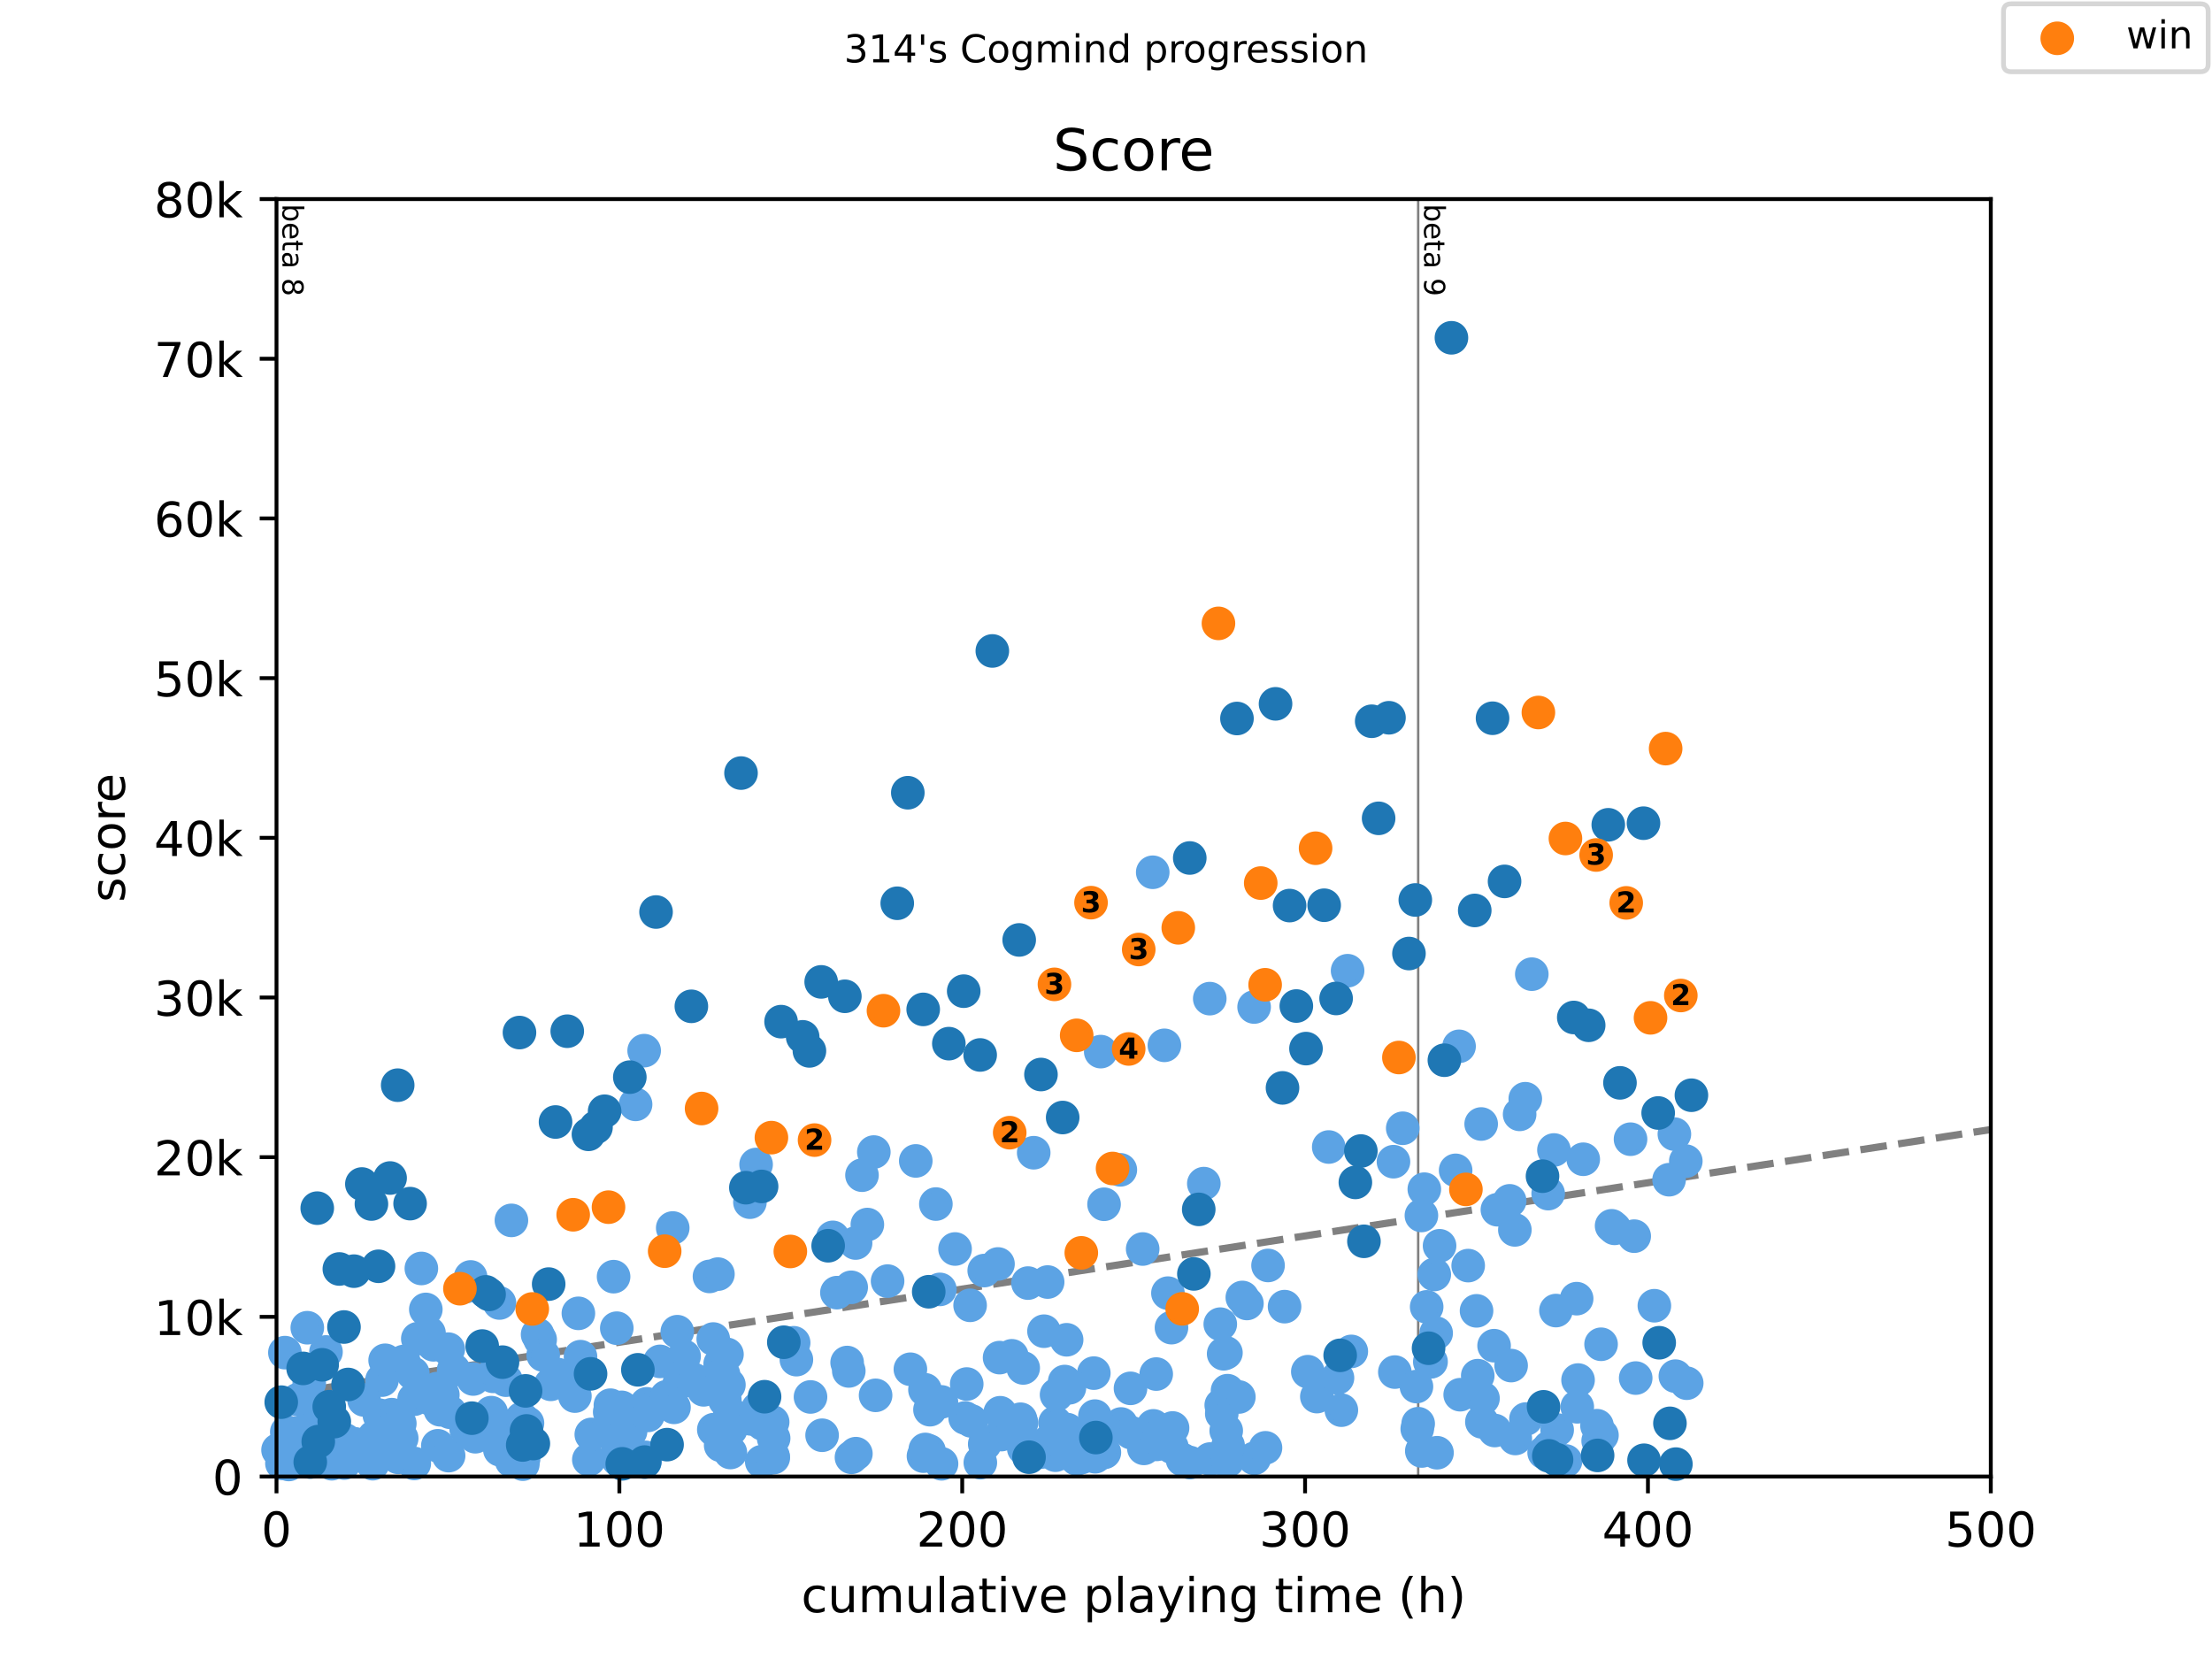 <?xml version="1.0" encoding="utf-8" standalone="no"?>
<!DOCTYPE svg PUBLIC "-//W3C//DTD SVG 1.1//EN"
  "http://www.w3.org/Graphics/SVG/1.1/DTD/svg11.dtd">
<!-- Created with matplotlib (https://matplotlib.org/) -->
<svg height="345.6pt" version="1.1" viewBox="0 0 460.8 345.6" width="460.8pt" xmlns="http://www.w3.org/2000/svg" xmlns:xlink="http://www.w3.org/1999/xlink">
 <defs>
  <style type="text/css">
*{stroke-linecap:butt;stroke-linejoin:round;}
  </style>
 </defs>
 <g id="figure_1">
  <g id="patch_1">
   <path d="M 0 345.6 
L 460.8 345.6 
L 460.8 0 
L 0 0 
z
" style="fill:#ffffff;"/>
  </g>
  <g id="axes_1">
   <g id="patch_2">
    <path d="M 57.6 307.584 
L 414.72 307.584 
L 414.72 41.472 
L 57.6 41.472 
z
" style="fill:#ffffff;"/>
   </g>
   <g id="line2d_1">
    <path clip-path="url(#p73325e49f3)" d="M 57.6 290.69 
L 414.72 235.306 
" style="fill:none;stroke:#808080;stroke-dasharray:5.55,2.4;stroke-dashoffset:0;stroke-width:1.5;"/>
   </g>
   <g id="line2d_2">
    <path clip-path="url(#p73325e49f3)" d="M 295.432 307.584 
L 295.432 41.472 
" style="fill:none;stroke:#808080;stroke-linecap:square;stroke-width:0.5;"/>
   </g>
   <g id="text_1">
    <!-- beta 8 -->
    <defs>
     <path d="M 48.688 27.297 
Q 48.688 37.203 44.609 42.844 
Q 40.531 48.484 33.406 48.484 
Q 26.266 48.484 22.188 42.844 
Q 18.109 37.203 18.109 27.297 
Q 18.109 17.391 22.188 11.75 
Q 26.266 6.109 33.406 6.109 
Q 40.531 6.109 44.609 11.75 
Q 48.688 17.391 48.688 27.297 
z
M 18.109 46.391 
Q 20.953 51.266 25.266 53.625 
Q 29.594 56 35.594 56 
Q 45.562 56 51.781 48.094 
Q 58.016 40.188 58.016 27.297 
Q 58.016 14.406 51.781 6.484 
Q 45.562 -1.422 35.594 -1.422 
Q 29.594 -1.422 25.266 0.953 
Q 20.953 3.328 18.109 8.203 
L 18.109 0 
L 9.078 0 
L 9.078 75.984 
L 18.109 75.984 
z
" id="DejaVuSans-98"/>
     <path d="M 56.203 29.594 
L 56.203 25.203 
L 14.891 25.203 
Q 15.484 15.922 20.484 11.062 
Q 25.484 6.203 34.422 6.203 
Q 39.594 6.203 44.453 7.469 
Q 49.312 8.734 54.109 11.281 
L 54.109 2.781 
Q 49.266 0.734 44.188 -0.344 
Q 39.109 -1.422 33.891 -1.422 
Q 20.797 -1.422 13.156 6.188 
Q 5.516 13.812 5.516 26.812 
Q 5.516 40.234 12.766 48.109 
Q 20.016 56 32.328 56 
Q 43.359 56 49.781 48.891 
Q 56.203 41.797 56.203 29.594 
z
M 47.219 32.234 
Q 47.125 39.594 43.094 43.984 
Q 39.062 48.391 32.422 48.391 
Q 24.906 48.391 20.391 44.141 
Q 15.875 39.891 15.188 32.172 
z
" id="DejaVuSans-101"/>
     <path d="M 18.312 70.219 
L 18.312 54.688 
L 36.812 54.688 
L 36.812 47.703 
L 18.312 47.703 
L 18.312 18.016 
Q 18.312 11.328 20.141 9.422 
Q 21.969 7.516 27.594 7.516 
L 36.812 7.516 
L 36.812 0 
L 27.594 0 
Q 17.188 0 13.234 3.875 
Q 9.281 7.766 9.281 18.016 
L 9.281 47.703 
L 2.688 47.703 
L 2.688 54.688 
L 9.281 54.688 
L 9.281 70.219 
z
" id="DejaVuSans-116"/>
     <path d="M 34.281 27.484 
Q 23.391 27.484 19.188 25 
Q 14.984 22.516 14.984 16.5 
Q 14.984 11.719 18.141 8.906 
Q 21.297 6.109 26.703 6.109 
Q 34.188 6.109 38.703 11.406 
Q 43.219 16.703 43.219 25.484 
L 43.219 27.484 
z
M 52.203 31.203 
L 52.203 0 
L 43.219 0 
L 43.219 8.297 
Q 40.141 3.328 35.547 0.953 
Q 30.953 -1.422 24.312 -1.422 
Q 15.922 -1.422 10.953 3.297 
Q 6 8.016 6 15.922 
Q 6 25.141 12.172 29.828 
Q 18.359 34.516 30.609 34.516 
L 43.219 34.516 
L 43.219 35.406 
Q 43.219 41.609 39.141 45 
Q 35.062 48.391 27.688 48.391 
Q 23 48.391 18.547 47.266 
Q 14.109 46.141 10.016 43.891 
L 10.016 52.203 
Q 14.938 54.109 19.578 55.047 
Q 24.219 56 28.609 56 
Q 40.484 56 46.344 49.844 
Q 52.203 43.703 52.203 31.203 
z
" id="DejaVuSans-97"/>
     <path id="DejaVuSans-32"/>
     <path d="M 31.781 34.625 
Q 24.75 34.625 20.719 30.859 
Q 16.703 27.094 16.703 20.516 
Q 16.703 13.922 20.719 10.156 
Q 24.75 6.391 31.781 6.391 
Q 38.812 6.391 42.859 10.172 
Q 46.922 13.969 46.922 20.516 
Q 46.922 27.094 42.891 30.859 
Q 38.875 34.625 31.781 34.625 
z
M 21.922 38.812 
Q 15.578 40.375 12.031 44.719 
Q 8.5 49.078 8.5 55.328 
Q 8.5 64.062 14.719 69.141 
Q 20.953 74.219 31.781 74.219 
Q 42.672 74.219 48.875 69.141 
Q 55.078 64.062 55.078 55.328 
Q 55.078 49.078 51.531 44.719 
Q 48 40.375 41.703 38.812 
Q 48.828 37.156 52.797 32.312 
Q 56.781 27.484 56.781 20.516 
Q 56.781 9.906 50.312 4.234 
Q 43.844 -1.422 31.781 -1.422 
Q 19.734 -1.422 13.25 4.234 
Q 6.781 9.906 6.781 20.516 
Q 6.781 27.484 10.781 32.312 
Q 14.797 37.156 21.922 38.812 
z
M 18.312 54.391 
Q 18.312 48.734 21.844 45.562 
Q 25.391 42.391 31.781 42.391 
Q 38.141 42.391 41.719 45.562 
Q 45.312 48.734 45.312 54.391 
Q 45.312 60.062 41.719 63.234 
Q 38.141 66.406 31.781 66.406 
Q 25.391 66.406 21.844 63.234 
Q 18.312 60.062 18.312 54.391 
z
" id="DejaVuSans-56"/>
    </defs>
    <g transform="translate(58.848 42.472)rotate(-270)scale(0.06 -0.06)">
     <use xlink:href="#DejaVuSans-98"/>
     <use x="63.477" xlink:href="#DejaVuSans-101"/>
     <use x="125" xlink:href="#DejaVuSans-116"/>
     <use x="164.209" xlink:href="#DejaVuSans-97"/>
     <use x="225.488" xlink:href="#DejaVuSans-32"/>
     <use x="257.275" xlink:href="#DejaVuSans-56"/>
    </g>
   </g>
   <g id="text_2">
    <!-- beta 9 -->
    <defs>
     <path d="M 10.984 1.516 
L 10.984 10.5 
Q 14.703 8.734 18.5 7.812 
Q 22.312 6.891 25.984 6.891 
Q 35.75 6.891 40.891 13.453 
Q 46.047 20.016 46.781 33.406 
Q 43.953 29.203 39.594 26.953 
Q 35.25 24.703 29.984 24.703 
Q 19.047 24.703 12.672 31.312 
Q 6.297 37.938 6.297 49.422 
Q 6.297 60.641 12.938 67.422 
Q 19.578 74.219 30.609 74.219 
Q 43.266 74.219 49.922 64.516 
Q 56.594 54.828 56.594 36.375 
Q 56.594 19.141 48.406 8.859 
Q 40.234 -1.422 26.422 -1.422 
Q 22.703 -1.422 18.891 -0.688 
Q 15.094 0.047 10.984 1.516 
z
M 30.609 32.422 
Q 37.25 32.422 41.125 36.953 
Q 45.016 41.5 45.016 49.422 
Q 45.016 57.281 41.125 61.844 
Q 37.25 66.406 30.609 66.406 
Q 23.969 66.406 20.094 61.844 
Q 16.219 57.281 16.219 49.422 
Q 16.219 41.5 20.094 36.953 
Q 23.969 32.422 30.609 32.422 
z
" id="DejaVuSans-57"/>
    </defs>
    <g transform="translate(296.68 42.472)rotate(-270)scale(0.06 -0.06)">
     <use xlink:href="#DejaVuSans-98"/>
     <use x="63.477" xlink:href="#DejaVuSans-101"/>
     <use x="125" xlink:href="#DejaVuSans-116"/>
     <use x="164.209" xlink:href="#DejaVuSans-97"/>
     <use x="225.488" xlink:href="#DejaVuSans-32"/>
     <use x="257.275" xlink:href="#DejaVuSans-57"/>
    </g>
   </g>
   <g id="PathCollection_1">
    <defs>
     <path d="M 0 3 
C 0.796 3 1.559 2.684 2.121 2.121 
C 2.684 1.559 3 0.796 3 0 
C 3 -0.796 2.684 -1.559 2.121 -2.121 
C 1.559 -2.684 0.796 -3 0 -3 
C -0.796 -3 -1.559 -2.684 -2.121 -2.121 
C -2.684 -1.559 -3 -0.796 -3 0 
C -3 0.796 -2.684 1.559 -2.121 2.121 
C -1.559 2.684 -0.796 3 0 3 
z
" id="ma3d61d0085" style="stroke:#5ca3e4;"/>
    </defs>
    <g>
     <use style="fill:#5ca3e4;stroke:#5ca3e4;" x="57.921" xlink:href="#ma3d61d0085" y="302.059"/>
     <use style="fill:#5ca3e4;stroke:#5ca3e4;" x="58.088" xlink:href="#ma3d61d0085" y="302.189"/>
     <use style="fill:#5ca3e4;stroke:#5ca3e4;" x="58.731" xlink:href="#ma3d61d0085" y="304.84"/>
     <use style="fill:#5ca3e4;stroke:#5ca3e4;" x="59.35" xlink:href="#ma3d61d0085" y="281.778"/>
     <use style="fill:#5ca3e4;stroke:#5ca3e4;" x="59.743" xlink:href="#ma3d61d0085" y="298.31"/>
     <use style="fill:#5ca3e4;stroke:#5ca3e4;" x="59.838" xlink:href="#ma3d61d0085" y="304.743"/>
     <use style="fill:#5ca3e4;stroke:#5ca3e4;" x="60.088" xlink:href="#ma3d61d0085" y="303.429"/>
     <use style="fill:#5ca3e4;stroke:#5ca3e4;" x="60.159" xlink:href="#ma3d61d0085" y="305.076"/>
     <use style="fill:#5ca3e4;stroke:#5ca3e4;" x="60.421" xlink:href="#ma3d61d0085" y="301.048"/>
     <use style="fill:#5ca3e4;stroke:#5ca3e4;" x="60.659" xlink:href="#ma3d61d0085" y="299.182"/>
     <use style="fill:#5ca3e4;stroke:#5ca3e4;" x="61.135" xlink:href="#ma3d61d0085" y="300.133"/>
     <use style="fill:#5ca3e4;stroke:#5ca3e4;" x="61.362" xlink:href="#ma3d61d0085" y="298.589"/>
     <use style="fill:#5ca3e4;stroke:#5ca3e4;" x="61.528" xlink:href="#ma3d61d0085" y="301.676"/>
     <use style="fill:#5ca3e4;stroke:#5ca3e4;" x="61.576" xlink:href="#ma3d61d0085" y="304.321"/>
     <use style="fill:#5ca3e4;stroke:#5ca3e4;" x="62.076" xlink:href="#ma3d61d0085" y="291.577"/>
     <use style="fill:#5ca3e4;stroke:#5ca3e4;" x="62.183" xlink:href="#ma3d61d0085" y="303.838"/>
     <use style="fill:#5ca3e4;stroke:#5ca3e4;" x="64.016" xlink:href="#ma3d61d0085" y="276.589"/>
     <use style="fill:#5ca3e4;stroke:#5ca3e4;" x="64.421" xlink:href="#ma3d61d0085" y="288.171"/>
     <use style="fill:#5ca3e4;stroke:#5ca3e4;" x="64.897" xlink:href="#ma3d61d0085" y="296.604"/>
     <use style="fill:#5ca3e4;stroke:#5ca3e4;" x="67.23" xlink:href="#ma3d61d0085" y="302.132"/>
     <use style="fill:#5ca3e4;stroke:#5ca3e4;" x="67.909" xlink:href="#ma3d61d0085" y="281.638"/>
     <use style="fill:#5ca3e4;stroke:#5ca3e4;" x="68.087" xlink:href="#ma3d61d0085" y="299.873"/>
     <use style="fill:#5ca3e4;stroke:#5ca3e4;" x="68.921" xlink:href="#ma3d61d0085" y="296.201"/>
     <use style="fill:#5ca3e4;stroke:#5ca3e4;" x="68.992" xlink:href="#ma3d61d0085" y="304.72"/>
     <use style="fill:#5ca3e4;stroke:#5ca3e4;" x="69.111" xlink:href="#ma3d61d0085" y="304.92"/>
     <use style="fill:#5ca3e4;stroke:#5ca3e4;" x="69.361" xlink:href="#ma3d61d0085" y="300.795"/>
     <use style="fill:#5ca3e4;stroke:#5ca3e4;" x="71.718" xlink:href="#ma3d61d0085" y="304.77"/>
     <use style="fill:#5ca3e4;stroke:#5ca3e4;" x="71.861" xlink:href="#ma3d61d0085" y="299.95"/>
     <use style="fill:#5ca3e4;stroke:#5ca3e4;" x="71.992" xlink:href="#ma3d61d0085" y="303.845"/>
     <use style="fill:#5ca3e4;stroke:#5ca3e4;" x="73.908" xlink:href="#ma3d61d0085" y="300.775"/>
     <use style="fill:#5ca3e4;stroke:#5ca3e4;" x="74.087" xlink:href="#ma3d61d0085" y="301.111"/>
     <use style="fill:#5ca3e4;stroke:#5ca3e4;" x="75.837" xlink:href="#ma3d61d0085" y="291.637"/>
     <use style="fill:#5ca3e4;stroke:#5ca3e4;" x="76.004" xlink:href="#ma3d61d0085" y="301.939"/>
     <use style="fill:#5ca3e4;stroke:#5ca3e4;" x="77.599" xlink:href="#ma3d61d0085" y="302.997"/>
     <use style="fill:#5ca3e4;stroke:#5ca3e4;" x="77.646" xlink:href="#ma3d61d0085" y="304.91"/>
     <use style="fill:#5ca3e4;stroke:#5ca3e4;" x="77.765" xlink:href="#ma3d61d0085" y="301.523"/>
     <use style="fill:#5ca3e4;stroke:#5ca3e4;" x="77.932" xlink:href="#ma3d61d0085" y="299.331"/>
     <use style="fill:#5ca3e4;stroke:#5ca3e4;" x="79.039" xlink:href="#ma3d61d0085" y="294.817"/>
     <use style="fill:#5ca3e4;stroke:#5ca3e4;" x="79.575" xlink:href="#ma3d61d0085" y="287.506"/>
     <use style="fill:#5ca3e4;stroke:#5ca3e4;" x="79.694" xlink:href="#ma3d61d0085" y="301.873"/>
     <use style="fill:#5ca3e4;stroke:#5ca3e4;" x="80.23" xlink:href="#ma3d61d0085" y="283.371"/>
     <use style="fill:#5ca3e4;stroke:#5ca3e4;" x="81.61" xlink:href="#ma3d61d0085" y="294.701"/>
     <use style="fill:#5ca3e4;stroke:#5ca3e4;" x="82.944" xlink:href="#ma3d61d0085" y="303.599"/>
     <use style="fill:#5ca3e4;stroke:#5ca3e4;" x="83.289" xlink:href="#ma3d61d0085" y="296.55"/>
     <use style="fill:#5ca3e4;stroke:#5ca3e4;" x="83.444" xlink:href="#ma3d61d0085" y="300.04"/>
     <use style="fill:#5ca3e4;stroke:#5ca3e4;" x="83.682" xlink:href="#ma3d61d0085" y="299.614"/>
     <use style="fill:#5ca3e4;stroke:#5ca3e4;" x="84.11" xlink:href="#ma3d61d0085" y="283.624"/>
     <use style="fill:#5ca3e4;stroke:#5ca3e4;" x="86.003" xlink:href="#ma3d61d0085" y="286.095"/>
     <use style="fill:#5ca3e4;stroke:#5ca3e4;" x="86.265" xlink:href="#ma3d61d0085" y="291.484"/>
     <use style="fill:#5ca3e4;stroke:#5ca3e4;" x="86.301" xlink:href="#ma3d61d0085" y="304.87"/>
     <use style="fill:#5ca3e4;stroke:#5ca3e4;" x="87.039" xlink:href="#ma3d61d0085" y="278.871"/>
     <use style="fill:#5ca3e4;stroke:#5ca3e4;" x="87.777" xlink:href="#ma3d61d0085" y="264.244"/>
     <use style="fill:#5ca3e4;stroke:#5ca3e4;" x="88.705" xlink:href="#ma3d61d0085" y="272.78"/>
     <use style="fill:#5ca3e4;stroke:#5ca3e4;" x="89.372" xlink:href="#ma3d61d0085" y="277.72"/>
     <use style="fill:#5ca3e4;stroke:#5ca3e4;" x="89.574" xlink:href="#ma3d61d0085" y="291.371"/>
     <use style="fill:#5ca3e4;stroke:#5ca3e4;" x="90.3" xlink:href="#ma3d61d0085" y="280.148"/>
     <use style="fill:#5ca3e4;stroke:#5ca3e4;" x="91.05" xlink:href="#ma3d61d0085" y="289.266"/>
     <use style="fill:#5ca3e4;stroke:#5ca3e4;" x="91.205" xlink:href="#ma3d61d0085" y="301.184"/>
     <use style="fill:#5ca3e4;stroke:#5ca3e4;" x="91.717" xlink:href="#ma3d61d0085" y="293.683"/>
     <use style="fill:#5ca3e4;stroke:#5ca3e4;" x="92.253" xlink:href="#ma3d61d0085" y="290.556"/>
     <use style="fill:#5ca3e4;stroke:#5ca3e4;" x="93.383" xlink:href="#ma3d61d0085" y="281.053"/>
     <use style="fill:#5ca3e4;stroke:#5ca3e4;" x="93.455" xlink:href="#ma3d61d0085" y="303.233"/>
     <use style="fill:#5ca3e4;stroke:#5ca3e4;" x="93.764" xlink:href="#ma3d61d0085" y="294.202"/>
     <use style="fill:#5ca3e4;stroke:#5ca3e4;" x="94.502" xlink:href="#ma3d61d0085" y="285.387"/>
     <use style="fill:#5ca3e4;stroke:#5ca3e4;" x="96.907" xlink:href="#ma3d61d0085" y="268.063"/>
     <use style="fill:#5ca3e4;stroke:#5ca3e4;" x="97.109" xlink:href="#ma3d61d0085" y="297.698"/>
     <use style="fill:#5ca3e4;stroke:#5ca3e4;" x="98.038" xlink:href="#ma3d61d0085" y="266.011"/>
     <use style="fill:#5ca3e4;stroke:#5ca3e4;" x="98.574" xlink:href="#ma3d61d0085" y="287.27"/>
     <use style="fill:#5ca3e4;stroke:#5ca3e4;" x="98.764" xlink:href="#ma3d61d0085" y="296.184"/>
     <use style="fill:#5ca3e4;stroke:#5ca3e4;" x="99.014" xlink:href="#ma3d61d0085" y="299.298"/>
     <use style="fill:#5ca3e4;stroke:#5ca3e4;" x="102.073" xlink:href="#ma3d61d0085" y="296.411"/>
     <use style="fill:#5ca3e4;stroke:#5ca3e4;" x="102.323" xlink:href="#ma3d61d0085" y="294.278"/>
     <use style="fill:#5ca3e4;stroke:#5ca3e4;" x="102.716" xlink:href="#ma3d61d0085" y="286.717"/>
     <use style="fill:#5ca3e4;stroke:#5ca3e4;" x="103.24" xlink:href="#ma3d61d0085" y="285.57"/>
     <use style="fill:#5ca3e4;stroke:#5ca3e4;" x="104.049" xlink:href="#ma3d61d0085" y="271.436"/>
     <use style="fill:#5ca3e4;stroke:#5ca3e4;" x="104.133" xlink:href="#ma3d61d0085" y="302.012"/>
     <use style="fill:#5ca3e4;stroke:#5ca3e4;" x="104.871" xlink:href="#ma3d61d0085" y="296.989"/>
     <use style="fill:#5ca3e4;stroke:#5ca3e4;" x="105.406" xlink:href="#ma3d61d0085" y="287.516"/>
     <use style="fill:#5ca3e4;stroke:#5ca3e4;" x="106.537" xlink:href="#ma3d61d0085" y="254.229"/>
     <use style="fill:#5ca3e4;stroke:#5ca3e4;" x="106.585" xlink:href="#ma3d61d0085" y="304.327"/>
     <use style="fill:#5ca3e4;stroke:#5ca3e4;" x="108.287" xlink:href="#ma3d61d0085" y="303.579"/>
     <use style="fill:#5ca3e4;stroke:#5ca3e4;" x="108.442" xlink:href="#ma3d61d0085" y="297.665"/>
     <use style="fill:#5ca3e4;stroke:#5ca3e4;" x="108.716" xlink:href="#ma3d61d0085" y="295.499"/>
     <use style="fill:#5ca3e4;stroke:#5ca3e4;" x="108.918" xlink:href="#ma3d61d0085" y="305.009"/>
     <use style="fill:#5ca3e4;stroke:#5ca3e4;" x="109.013" xlink:href="#ma3d61d0085" y="301.6"/>
     <use style="fill:#5ca3e4;stroke:#5ca3e4;" x="109.073" xlink:href="#ma3d61d0085" y="303.892"/>
     <use style="fill:#5ca3e4;stroke:#5ca3e4;" x="109.882" xlink:href="#ma3d61d0085" y="296.457"/>
     <use style="fill:#5ca3e4;stroke:#5ca3e4;" x="111.989" xlink:href="#ma3d61d0085" y="278.006"/>
     <use style="fill:#5ca3e4;stroke:#5ca3e4;" x="112.525" xlink:href="#ma3d61d0085" y="279.053"/>
     <use style="fill:#5ca3e4;stroke:#5ca3e4;" x="113.156" xlink:href="#ma3d61d0085" y="282.287"/>
     <use style="fill:#5ca3e4;stroke:#5ca3e4;" x="114.739" xlink:href="#ma3d61d0085" y="288.381"/>
     <use style="fill:#5ca3e4;stroke:#5ca3e4;" x="116.215" xlink:href="#ma3d61d0085" y="286.348"/>
     <use style="fill:#5ca3e4;stroke:#5ca3e4;" x="116.525" xlink:href="#ma3d61d0085" y="287.829"/>
     <use style="fill:#5ca3e4;stroke:#5ca3e4;" x="119.763" xlink:href="#ma3d61d0085" y="290.832"/>
     <use style="fill:#5ca3e4;stroke:#5ca3e4;" x="120.489" xlink:href="#ma3d61d0085" y="273.592"/>
     <use style="fill:#5ca3e4;stroke:#5ca3e4;" x="120.929" xlink:href="#ma3d61d0085" y="282.619"/>
     <use style="fill:#5ca3e4;stroke:#5ca3e4;" x="122.667" xlink:href="#ma3d61d0085" y="304.078"/>
     <use style="fill:#5ca3e4;stroke:#5ca3e4;" x="123.179" xlink:href="#ma3d61d0085" y="298.819"/>
     <use style="fill:#5ca3e4;stroke:#5ca3e4;" x="127.012" xlink:href="#ma3d61d0085" y="294.152"/>
     <use style="fill:#5ca3e4;stroke:#5ca3e4;" x="127.155" xlink:href="#ma3d61d0085" y="292.728"/>
     <use style="fill:#5ca3e4;stroke:#5ca3e4;" x="127.822" xlink:href="#ma3d61d0085" y="265.951"/>
     <use style="fill:#5ca3e4;stroke:#5ca3e4;" x="128.488" xlink:href="#ma3d61d0085" y="276.688"/>
     <use style="fill:#5ca3e4;stroke:#5ca3e4;" x="128.572" xlink:href="#ma3d61d0085" y="299.288"/>
     <use style="fill:#5ca3e4;stroke:#5ca3e4;" x="128.726" xlink:href="#ma3d61d0085" y="301.763"/>
     <use style="fill:#5ca3e4;stroke:#5ca3e4;" x="128.774" xlink:href="#ma3d61d0085" y="304.101"/>
     <use style="fill:#5ca3e4;stroke:#5ca3e4;" x="129.084" xlink:href="#ma3d61d0085" y="295.938"/>
     <use style="fill:#5ca3e4;stroke:#5ca3e4;" x="129.191" xlink:href="#ma3d61d0085" y="299.554"/>
     <use style="fill:#5ca3e4;stroke:#5ca3e4;" x="129.488" xlink:href="#ma3d61d0085" y="293.174"/>
     <use style="fill:#5ca3e4;stroke:#5ca3e4;" x="131.357" xlink:href="#ma3d61d0085" y="298.18"/>
     <use style="fill:#5ca3e4;stroke:#5ca3e4;" x="132.405" xlink:href="#ma3d61d0085" y="230.062"/>
     <use style="fill:#5ca3e4;stroke:#5ca3e4;" x="134.19" xlink:href="#ma3d61d0085" y="218.872"/>
     <use style="fill:#5ca3e4;stroke:#5ca3e4;" x="134.357" xlink:href="#ma3d61d0085" y="304.444"/>
     <use style="fill:#5ca3e4;stroke:#5ca3e4;" x="134.476" xlink:href="#ma3d61d0085" y="303.599"/>
     <use style="fill:#5ca3e4;stroke:#5ca3e4;" x="134.714" xlink:href="#ma3d61d0085" y="292.442"/>
     <use style="fill:#5ca3e4;stroke:#5ca3e4;" x="134.976" xlink:href="#ma3d61d0085" y="294.857"/>
     <use style="fill:#5ca3e4;stroke:#5ca3e4;" x="136.928" xlink:href="#ma3d61d0085" y="292.535"/>
     <use style="fill:#5ca3e4;stroke:#5ca3e4;" x="137.488" xlink:href="#ma3d61d0085" y="283.601"/>
     <use style="fill:#5ca3e4;stroke:#5ca3e4;" x="138.845" xlink:href="#ma3d61d0085" y="290.965"/>
     <use style="fill:#5ca3e4;stroke:#5ca3e4;" x="140.142" xlink:href="#ma3d61d0085" y="255.815"/>
     <use style="fill:#5ca3e4;stroke:#5ca3e4;" x="140.404" xlink:href="#ma3d61d0085" y="293.177"/>
     <use style="fill:#5ca3e4;stroke:#5ca3e4;" x="141.095" xlink:href="#ma3d61d0085" y="277.417"/>
     <use style="fill:#5ca3e4;stroke:#5ca3e4;" x="141.535" xlink:href="#ma3d61d0085" y="288.078"/>
     <use style="fill:#5ca3e4;stroke:#5ca3e4;" x="142.047" xlink:href="#ma3d61d0085" y="285.706"/>
     <use style="fill:#5ca3e4;stroke:#5ca3e4;" x="142.511" xlink:href="#ma3d61d0085" y="282.553"/>
     <use style="fill:#5ca3e4;stroke:#5ca3e4;" x="144.38" xlink:href="#ma3d61d0085" y="287.32"/>
     <use style="fill:#5ca3e4;stroke:#5ca3e4;" x="144.785" xlink:href="#ma3d61d0085" y="287.542"/>
     <use style="fill:#5ca3e4;stroke:#5ca3e4;" x="146.582" xlink:href="#ma3d61d0085" y="289.528"/>
     <use style="fill:#5ca3e4;stroke:#5ca3e4;" x="147.797" xlink:href="#ma3d61d0085" y="265.901"/>
     <use style="fill:#5ca3e4;stroke:#5ca3e4;" x="148.582" xlink:href="#ma3d61d0085" y="278.944"/>
     <use style="fill:#5ca3e4;stroke:#5ca3e4;" x="148.701" xlink:href="#ma3d61d0085" y="297.818"/>
     <use style="fill:#5ca3e4;stroke:#5ca3e4;" x="149.558" xlink:href="#ma3d61d0085" y="265.422"/>
     <use style="fill:#5ca3e4;stroke:#5ca3e4;" x="150.023" xlink:href="#ma3d61d0085" y="284.103"/>
     <use style="fill:#5ca3e4;stroke:#5ca3e4;" x="150.13" xlink:href="#ma3d61d0085" y="301.091"/>
     <use style="fill:#5ca3e4;stroke:#5ca3e4;" x="150.404" xlink:href="#ma3d61d0085" y="287.636"/>
     <use style="fill:#5ca3e4;stroke:#5ca3e4;" x="150.725" xlink:href="#ma3d61d0085" y="286.325"/>
     <use style="fill:#5ca3e4;stroke:#5ca3e4;" x="150.999" xlink:href="#ma3d61d0085" y="291.661"/>
     <use style="fill:#5ca3e4;stroke:#5ca3e4;" x="151.439" xlink:href="#ma3d61d0085" y="282.14"/>
     <use style="fill:#5ca3e4;stroke:#5ca3e4;" x="151.844" xlink:href="#ma3d61d0085" y="288.484"/>
     <use style="fill:#5ca3e4;stroke:#5ca3e4;" x="152.058" xlink:href="#ma3d61d0085" y="294.352"/>
     <use style="fill:#5ca3e4;stroke:#5ca3e4;" x="152.153" xlink:href="#ma3d61d0085" y="302.584"/>
     <use style="fill:#5ca3e4;stroke:#5ca3e4;" x="152.237" xlink:href="#ma3d61d0085" y="297.728"/>
     <use style="fill:#5ca3e4;stroke:#5ca3e4;" x="156.225" xlink:href="#ma3d61d0085" y="250.436"/>
     <use style="fill:#5ca3e4;stroke:#5ca3e4;" x="156.415" xlink:href="#ma3d61d0085" y="295.582"/>
     <use style="fill:#5ca3e4;stroke:#5ca3e4;" x="157.51" xlink:href="#ma3d61d0085" y="242.589"/>
     <use style="fill:#5ca3e4;stroke:#5ca3e4;" x="157.879" xlink:href="#ma3d61d0085" y="293.42"/>
     <use style="fill:#5ca3e4;stroke:#5ca3e4;" x="158.689" xlink:href="#ma3d61d0085" y="304.494"/>
     <use style="fill:#5ca3e4;stroke:#5ca3e4;" x="158.879" xlink:href="#ma3d61d0085" y="296.63"/>
     <use style="fill:#5ca3e4;stroke:#5ca3e4;" x="160.772" xlink:href="#ma3d61d0085" y="303.626"/>
     <use style="fill:#5ca3e4;stroke:#5ca3e4;" x="160.962" xlink:href="#ma3d61d0085" y="296.231"/>
     <use style="fill:#5ca3e4;stroke:#5ca3e4;" x="161.022" xlink:href="#ma3d61d0085" y="303.31"/>
     <use style="fill:#5ca3e4;stroke:#5ca3e4;" x="161.093" xlink:href="#ma3d61d0085" y="303.662"/>
     <use style="fill:#5ca3e4;stroke:#5ca3e4;" x="161.165" xlink:href="#ma3d61d0085" y="299.611"/>
     <use style="fill:#5ca3e4;stroke:#5ca3e4;" x="165.331" xlink:href="#ma3d61d0085" y="279.725"/>
     <use style="fill:#5ca3e4;stroke:#5ca3e4;" x="165.903" xlink:href="#ma3d61d0085" y="283.238"/>
     <use style="fill:#5ca3e4;stroke:#5ca3e4;" x="168.843" xlink:href="#ma3d61d0085" y="291.012"/>
     <use style="fill:#5ca3e4;stroke:#5ca3e4;" x="171.259" xlink:href="#ma3d61d0085" y="298.989"/>
     <use style="fill:#5ca3e4;stroke:#5ca3e4;" x="173.485" xlink:href="#ma3d61d0085" y="257.768"/>
     <use style="fill:#5ca3e4;stroke:#5ca3e4;" x="174.343" xlink:href="#ma3d61d0085" y="269.284"/>
     <use style="fill:#5ca3e4;stroke:#5ca3e4;" x="176.473" xlink:href="#ma3d61d0085" y="283.84"/>
     <use style="fill:#5ca3e4;stroke:#5ca3e4;" x="176.819" xlink:href="#ma3d61d0085" y="285.59"/>
     <use style="fill:#5ca3e4;stroke:#5ca3e4;" x="177.319" xlink:href="#ma3d61d0085" y="268.173"/>
     <use style="fill:#5ca3e4;stroke:#5ca3e4;" x="177.378" xlink:href="#ma3d61d0085" y="303.589"/>
     <use style="fill:#5ca3e4;stroke:#5ca3e4;" x="178.235" xlink:href="#ma3d61d0085" y="258.945"/>
     <use style="fill:#5ca3e4;stroke:#5ca3e4;" x="178.295" xlink:href="#ma3d61d0085" y="302.827"/>
     <use style="fill:#5ca3e4;stroke:#5ca3e4;" x="179.568" xlink:href="#ma3d61d0085" y="244.812"/>
     <use style="fill:#5ca3e4;stroke:#5ca3e4;" x="180.687" xlink:href="#ma3d61d0085" y="255.097"/>
     <use style="fill:#5ca3e4;stroke:#5ca3e4;" x="182.033" xlink:href="#ma3d61d0085" y="239.995"/>
     <use style="fill:#5ca3e4;stroke:#5ca3e4;" x="182.402" xlink:href="#ma3d61d0085" y="290.673"/>
     <use style="fill:#5ca3e4;stroke:#5ca3e4;" x="184.901" xlink:href="#ma3d61d0085" y="266.879"/>
     <use style="fill:#5ca3e4;stroke:#5ca3e4;" x="189.651" xlink:href="#ma3d61d0085" y="285.241"/>
     <use style="fill:#5ca3e4;stroke:#5ca3e4;" x="190.77" xlink:href="#ma3d61d0085" y="241.841"/>
     <use style="fill:#5ca3e4;stroke:#5ca3e4;" x="192.377" xlink:href="#ma3d61d0085" y="303.343"/>
     <use style="fill:#5ca3e4;stroke:#5ca3e4;" x="192.687" xlink:href="#ma3d61d0085" y="289.515"/>
     <use style="fill:#5ca3e4;stroke:#5ca3e4;" x="192.758" xlink:href="#ma3d61d0085" y="301.949"/>
     <use style="fill:#5ca3e4;stroke:#5ca3e4;" x="193.544" xlink:href="#ma3d61d0085" y="302.262"/>
     <use style="fill:#5ca3e4;stroke:#5ca3e4;" x="193.734" xlink:href="#ma3d61d0085" y="293.666"/>
     <use style="fill:#5ca3e4;stroke:#5ca3e4;" x="194.96" xlink:href="#ma3d61d0085" y="250.826"/>
     <use style="fill:#5ca3e4;stroke:#5ca3e4;" x="195.794" xlink:href="#ma3d61d0085" y="268.609"/>
     <use style="fill:#5ca3e4;stroke:#5ca3e4;" x="196.115" xlink:href="#ma3d61d0085" y="292.043"/>
     <use style="fill:#5ca3e4;stroke:#5ca3e4;" x="196.139" xlink:href="#ma3d61d0085" y="304.933"/>
     <use style="fill:#5ca3e4;stroke:#5ca3e4;" x="198.96" xlink:href="#ma3d61d0085" y="260.189"/>
     <use style="fill:#5ca3e4;stroke:#5ca3e4;" x="201.055" xlink:href="#ma3d61d0085" y="295.386"/>
     <use style="fill:#5ca3e4;stroke:#5ca3e4;" x="201.388" xlink:href="#ma3d61d0085" y="288.321"/>
     <use style="fill:#5ca3e4;stroke:#5ca3e4;" x="202.091" xlink:href="#ma3d61d0085" y="271.922"/>
     <use style="fill:#5ca3e4;stroke:#5ca3e4;" x="202.341" xlink:href="#ma3d61d0085" y="296.008"/>
     <use style="fill:#5ca3e4;stroke:#5ca3e4;" x="204.222" xlink:href="#ma3d61d0085" y="304.7"/>
     <use style="fill:#5ca3e4;stroke:#5ca3e4;" x="205.031" xlink:href="#ma3d61d0085" y="264.683"/>
     <use style="fill:#5ca3e4;stroke:#5ca3e4;" x="205.138" xlink:href="#ma3d61d0085" y="300.831"/>
     <use style="fill:#5ca3e4;stroke:#5ca3e4;" x="207.9" xlink:href="#ma3d61d0085" y="263.31"/>
     <use style="fill:#5ca3e4;stroke:#5ca3e4;" x="208.233" xlink:href="#ma3d61d0085" y="282.816"/>
     <use style="fill:#5ca3e4;stroke:#5ca3e4;" x="208.352" xlink:href="#ma3d61d0085" y="294.302"/>
     <use style="fill:#5ca3e4;stroke:#5ca3e4;" x="208.602" xlink:href="#ma3d61d0085" y="298.849"/>
     <use style="fill:#5ca3e4;stroke:#5ca3e4;" x="210.781" xlink:href="#ma3d61d0085" y="282.44"/>
     <use style="fill:#5ca3e4;stroke:#5ca3e4;" x="210.971" xlink:href="#ma3d61d0085" y="298.157"/>
     <use style="fill:#5ca3e4;stroke:#5ca3e4;" x="212.4" xlink:href="#ma3d61d0085" y="297.728"/>
     <use style="fill:#5ca3e4;stroke:#5ca3e4;" x="212.59" xlink:href="#ma3d61d0085" y="295.652"/>
     <use style="fill:#5ca3e4;stroke:#5ca3e4;" x="212.804" xlink:href="#ma3d61d0085" y="296.414"/>
     <use style="fill:#5ca3e4;stroke:#5ca3e4;" x="213.15" xlink:href="#ma3d61d0085" y="284.968"/>
     <use style="fill:#5ca3e4;stroke:#5ca3e4;" x="213.269" xlink:href="#ma3d61d0085" y="301.74"/>
     <use style="fill:#5ca3e4;stroke:#5ca3e4;" x="214.15" xlink:href="#ma3d61d0085" y="267.291"/>
     <use style="fill:#5ca3e4;stroke:#5ca3e4;" x="214.245" xlink:href="#ma3d61d0085" y="300.998"/>
     <use style="fill:#5ca3e4;stroke:#5ca3e4;" x="215.34" xlink:href="#ma3d61d0085" y="240.135"/>
     <use style="fill:#5ca3e4;stroke:#5ca3e4;" x="216.923" xlink:href="#ma3d61d0085" y="302.491"/>
     <use style="fill:#5ca3e4;stroke:#5ca3e4;" x="217.483" xlink:href="#ma3d61d0085" y="277.314"/>
     <use style="fill:#5ca3e4;stroke:#5ca3e4;" x="218.244" xlink:href="#ma3d61d0085" y="267.072"/>
     <use style="fill:#5ca3e4;stroke:#5ca3e4;" x="218.375" xlink:href="#ma3d61d0085" y="300.359"/>
     <use style="fill:#5ca3e4;stroke:#5ca3e4;" x="219.792" xlink:href="#ma3d61d0085" y="296.374"/>
     <use style="fill:#5ca3e4;stroke:#5ca3e4;" x="219.863" xlink:href="#ma3d61d0085" y="303.143"/>
     <use style="fill:#5ca3e4;stroke:#5ca3e4;" x="220.102" xlink:href="#ma3d61d0085" y="290.55"/>
     <use style="fill:#5ca3e4;stroke:#5ca3e4;" x="221.494" xlink:href="#ma3d61d0085" y="300.399"/>
     <use style="fill:#5ca3e4;stroke:#5ca3e4;" x="221.792" xlink:href="#ma3d61d0085" y="287.802"/>
     <use style="fill:#5ca3e4;stroke:#5ca3e4;" x="222.197" xlink:href="#ma3d61d0085" y="279.1"/>
     <use style="fill:#5ca3e4;stroke:#5ca3e4;" x="222.328" xlink:href="#ma3d61d0085" y="297.811"/>
     <use style="fill:#5ca3e4;stroke:#5ca3e4;" x="222.375" xlink:href="#ma3d61d0085" y="302.797"/>
     <use style="fill:#5ca3e4;stroke:#5ca3e4;" x="222.518" xlink:href="#ma3d61d0085" y="298.24"/>
     <use style="fill:#5ca3e4;stroke:#5ca3e4;" x="222.78" xlink:href="#ma3d61d0085" y="289.093"/>
     <use style="fill:#5ca3e4;stroke:#5ca3e4;" x="224.316" xlink:href="#ma3d61d0085" y="303.932"/>
     <use style="fill:#5ca3e4;stroke:#5ca3e4;" x="225.327" xlink:href="#ma3d61d0085" y="303.622"/>
     <use style="fill:#5ca3e4;stroke:#5ca3e4;" x="227.53" xlink:href="#ma3d61d0085" y="297.718"/>
     <use style="fill:#5ca3e4;stroke:#5ca3e4;" x="227.863" xlink:href="#ma3d61d0085" y="286.046"/>
     <use style="fill:#5ca3e4;stroke:#5ca3e4;" x="228.089" xlink:href="#ma3d61d0085" y="295.004"/>
     <use style="fill:#5ca3e4;stroke:#5ca3e4;" x="228.149" xlink:href="#ma3d61d0085" y="303.469"/>
     <use style="fill:#5ca3e4;stroke:#5ca3e4;" x="229.303" xlink:href="#ma3d61d0085" y="219.072"/>
     <use style="fill:#5ca3e4;stroke:#5ca3e4;" x="229.41" xlink:href="#ma3d61d0085" y="300.329"/>
     <use style="fill:#5ca3e4;stroke:#5ca3e4;" x="229.994" xlink:href="#ma3d61d0085" y="250.872"/>
     <use style="fill:#5ca3e4;stroke:#5ca3e4;" x="230.065" xlink:href="#ma3d61d0085" y="302.561"/>
     <use style="fill:#5ca3e4;stroke:#5ca3e4;" x="230.256" xlink:href="#ma3d61d0085" y="298.047"/>
     <use style="fill:#5ca3e4;stroke:#5ca3e4;" x="230.422" xlink:href="#ma3d61d0085" y="298.104"/>
     <use style="fill:#5ca3e4;stroke:#5ca3e4;" x="233.386" xlink:href="#ma3d61d0085" y="243.697"/>
     <use style="fill:#5ca3e4;stroke:#5ca3e4;" x="233.529" xlink:href="#ma3d61d0085" y="296.643"/>
     <use style="fill:#5ca3e4;stroke:#5ca3e4;" x="235.505" xlink:href="#ma3d61d0085" y="289.219"/>
     <use style="fill:#5ca3e4;stroke:#5ca3e4;" x="235.636" xlink:href="#ma3d61d0085" y="298.45"/>
     <use style="fill:#5ca3e4;stroke:#5ca3e4;" x="238.041" xlink:href="#ma3d61d0085" y="260.193"/>
     <use style="fill:#5ca3e4;stroke:#5ca3e4;" x="238.196" xlink:href="#ma3d61d0085" y="300.356"/>
     <use style="fill:#5ca3e4;stroke:#5ca3e4;" x="238.291" xlink:href="#ma3d61d0085" y="301.726"/>
     <use style="fill:#5ca3e4;stroke:#5ca3e4;" x="240.136" xlink:href="#ma3d61d0085" y="181.71"/>
     <use style="fill:#5ca3e4;stroke:#5ca3e4;" x="240.267" xlink:href="#ma3d61d0085" y="297.033"/>
     <use style="fill:#5ca3e4;stroke:#5ca3e4;" x="240.422" xlink:href="#ma3d61d0085" y="298.819"/>
     <use style="fill:#5ca3e4;stroke:#5ca3e4;" x="240.576" xlink:href="#ma3d61d0085" y="298.5"/>
     <use style="fill:#5ca3e4;stroke:#5ca3e4;" x="240.862" xlink:href="#ma3d61d0085" y="286.242"/>
     <use style="fill:#5ca3e4;stroke:#5ca3e4;" x="240.969" xlink:href="#ma3d61d0085" y="300.891"/>
     <use style="fill:#5ca3e4;stroke:#5ca3e4;" x="242.564" xlink:href="#ma3d61d0085" y="217.761"/>
     <use style="fill:#5ca3e4;stroke:#5ca3e4;" x="243.302" xlink:href="#ma3d61d0085" y="269.387"/>
     <use style="fill:#5ca3e4;stroke:#5ca3e4;" x="244.04" xlink:href="#ma3d61d0085" y="276.572"/>
     <use style="fill:#5ca3e4;stroke:#5ca3e4;" x="244.136" xlink:href="#ma3d61d0085" y="301.467"/>
     <use style="fill:#5ca3e4;stroke:#5ca3e4;" x="244.267" xlink:href="#ma3d61d0085" y="297.472"/>
     <use style="fill:#5ca3e4;stroke:#5ca3e4;" x="246.338" xlink:href="#ma3d61d0085" y="304.071"/>
     <use style="fill:#5ca3e4;stroke:#5ca3e4;" x="247.885" xlink:href="#ma3d61d0085" y="304.677"/>
     <use style="fill:#5ca3e4;stroke:#5ca3e4;" x="250.778" xlink:href="#ma3d61d0085" y="246.571"/>
     <use style="fill:#5ca3e4;stroke:#5ca3e4;" x="252.016" xlink:href="#ma3d61d0085" y="208.035"/>
     <use style="fill:#5ca3e4;stroke:#5ca3e4;" x="252.088" xlink:href="#ma3d61d0085" y="303.945"/>
     <use style="fill:#5ca3e4;stroke:#5ca3e4;" x="254.206" xlink:href="#ma3d61d0085" y="275.847"/>
     <use style="fill:#5ca3e4;stroke:#5ca3e4;" x="254.242" xlink:href="#ma3d61d0085" y="303.809"/>
     <use style="fill:#5ca3e4;stroke:#5ca3e4;" x="254.409" xlink:href="#ma3d61d0085" y="292.718"/>
     <use style="fill:#5ca3e4;stroke:#5ca3e4;" x="254.516" xlink:href="#ma3d61d0085" y="294.481"/>
     <use style="fill:#5ca3e4;stroke:#5ca3e4;" x="254.909" xlink:href="#ma3d61d0085" y="282.017"/>
     <use style="fill:#5ca3e4;stroke:#5ca3e4;" x="255.385" xlink:href="#ma3d61d0085" y="281.811"/>
     <use style="fill:#5ca3e4;stroke:#5ca3e4;" x="255.444" xlink:href="#ma3d61d0085" y="298.041"/>
     <use style="fill:#5ca3e4;stroke:#5ca3e4;" x="255.718" xlink:href="#ma3d61d0085" y="289.705"/>
     <use style="fill:#5ca3e4;stroke:#5ca3e4;" x="255.742" xlink:href="#ma3d61d0085" y="304.321"/>
     <use style="fill:#5ca3e4;stroke:#5ca3e4;" x="255.837" xlink:href="#ma3d61d0085" y="301.127"/>
     <use style="fill:#5ca3e4;stroke:#5ca3e4;" x="255.897" xlink:href="#ma3d61d0085" y="303.785"/>
     <use style="fill:#5ca3e4;stroke:#5ca3e4;" x="258.075" xlink:href="#ma3d61d0085" y="291.019"/>
     <use style="fill:#5ca3e4;stroke:#5ca3e4;" x="258.801" xlink:href="#ma3d61d0085" y="270.288"/>
     <use style="fill:#5ca3e4;stroke:#5ca3e4;" x="259.754" xlink:href="#ma3d61d0085" y="271.536"/>
     <use style="fill:#5ca3e4;stroke:#5ca3e4;" x="261.254" xlink:href="#ma3d61d0085" y="209.778"/>
     <use style="fill:#5ca3e4;stroke:#5ca3e4;" x="261.289" xlink:href="#ma3d61d0085" y="303.805"/>
     <use style="fill:#5ca3e4;stroke:#5ca3e4;" x="263.623" xlink:href="#ma3d61d0085" y="301.606"/>
     <use style="fill:#5ca3e4;stroke:#5ca3e4;" x="264.158" xlink:href="#ma3d61d0085" y="263.619"/>
     <use style="fill:#5ca3e4;stroke:#5ca3e4;" x="267.598" xlink:href="#ma3d61d0085" y="272.198"/>
     <use style="fill:#5ca3e4;stroke:#5ca3e4;" x="272.443" xlink:href="#ma3d61d0085" y="285.75"/>
     <use style="fill:#5ca3e4;stroke:#5ca3e4;" x="274.324" xlink:href="#ma3d61d0085" y="290.935"/>
     <use style="fill:#5ca3e4;stroke:#5ca3e4;" x="276.8" xlink:href="#ma3d61d0085" y="238.944"/>
     <use style="fill:#5ca3e4;stroke:#5ca3e4;" x="278.622" xlink:href="#ma3d61d0085" y="287.043"/>
     <use style="fill:#5ca3e4;stroke:#5ca3e4;" x="279.431" xlink:href="#ma3d61d0085" y="293.763"/>
     <use style="fill:#5ca3e4;stroke:#5ca3e4;" x="280.729" xlink:href="#ma3d61d0085" y="202.22"/>
     <use style="fill:#5ca3e4;stroke:#5ca3e4;" x="281.502" xlink:href="#ma3d61d0085" y="281.525"/>
     <use style="fill:#5ca3e4;stroke:#5ca3e4;" x="290.287" xlink:href="#ma3d61d0085" y="242.001"/>
     <use style="fill:#5ca3e4;stroke:#5ca3e4;" x="290.573" xlink:href="#ma3d61d0085" y="285.829"/>
     <use style="fill:#5ca3e4;stroke:#5ca3e4;" x="292.216" xlink:href="#ma3d61d0085" y="235.039"/>
     <use style="fill:#5ca3e4;stroke:#5ca3e4;" x="295.073" xlink:href="#ma3d61d0085" y="288.846"/>
     <use style="fill:#5ca3e4;stroke:#5ca3e4;" x="295.24" xlink:href="#ma3d61d0085" y="297.661"/>
     <use style="fill:#5ca3e4;stroke:#5ca3e4;" x="295.432" xlink:href="#ma3d61d0085" y="296.584"/>
     <use style="fill:#5ca3e4;stroke:#5ca3e4;" x="296.106" xlink:href="#ma3d61d0085" y="253.207"/>
     <use style="fill:#5ca3e4;stroke:#5ca3e4;" x="296.188" xlink:href="#ma3d61d0085" y="302.268"/>
     <use style="fill:#5ca3e4;stroke:#5ca3e4;" x="296.712" xlink:href="#ma3d61d0085" y="247.729"/>
     <use style="fill:#5ca3e4;stroke:#5ca3e4;" x="297.201" xlink:href="#ma3d61d0085" y="272.244"/>
     <use style="fill:#5ca3e4;stroke:#5ca3e4;" x="297.856" xlink:href="#ma3d61d0085" y="283.68"/>
     <use style="fill:#5ca3e4;stroke:#5ca3e4;" x="298.115" xlink:href="#ma3d61d0085" y="283.68"/>
     <use style="fill:#5ca3e4;stroke:#5ca3e4;" x="298.786" xlink:href="#ma3d61d0085" y="265.495"/>
     <use style="fill:#5ca3e4;stroke:#5ca3e4;" x="299.178" xlink:href="#ma3d61d0085" y="277.72"/>
     <use style="fill:#5ca3e4;stroke:#5ca3e4;" x="299.354" xlink:href="#ma3d61d0085" y="302.634"/>
     <use style="fill:#5ca3e4;stroke:#5ca3e4;" x="299.888" xlink:href="#ma3d61d0085" y="259.521"/>
     <use style="fill:#5ca3e4;stroke:#5ca3e4;" x="303.235" xlink:href="#ma3d61d0085" y="243.807"/>
     <use style="fill:#5ca3e4;stroke:#5ca3e4;" x="303.949" xlink:href="#ma3d61d0085" y="217.971"/>
     <use style="fill:#5ca3e4;stroke:#5ca3e4;" x="304.185" xlink:href="#ma3d61d0085" y="290.543"/>
     <use style="fill:#5ca3e4;stroke:#5ca3e4;" x="305.849" xlink:href="#ma3d61d0085" y="263.649"/>
     <use style="fill:#5ca3e4;stroke:#5ca3e4;" x="307.59" xlink:href="#ma3d61d0085" y="273.073"/>
     <use style="fill:#5ca3e4;stroke:#5ca3e4;" x="307.841" xlink:href="#ma3d61d0085" y="286.578"/>
     <use style="fill:#5ca3e4;stroke:#5ca3e4;" x="308.556" xlink:href="#ma3d61d0085" y="234.15"/>
     <use style="fill:#5ca3e4;stroke:#5ca3e4;" x="308.704" xlink:href="#ma3d61d0085" y="296.201"/>
     <use style="fill:#5ca3e4;stroke:#5ca3e4;" x="308.936" xlink:href="#ma3d61d0085" y="291.311"/>
     <use style="fill:#5ca3e4;stroke:#5ca3e4;" x="311.247" xlink:href="#ma3d61d0085" y="280.334"/>
     <use style="fill:#5ca3e4;stroke:#5ca3e4;" x="311.384" xlink:href="#ma3d61d0085" y="298.001"/>
     <use style="fill:#5ca3e4;stroke:#5ca3e4;" x="311.935" xlink:href="#ma3d61d0085" y="252.01"/>
     <use style="fill:#5ca3e4;stroke:#5ca3e4;" x="314.495" xlink:href="#ma3d61d0085" y="250.157"/>
     <use style="fill:#5ca3e4;stroke:#5ca3e4;" x="314.793" xlink:href="#ma3d61d0085" y="284.475"/>
     <use style="fill:#5ca3e4;stroke:#5ca3e4;" x="315.572" xlink:href="#ma3d61d0085" y="256.208"/>
     <use style="fill:#5ca3e4;stroke:#5ca3e4;" x="315.662" xlink:href="#ma3d61d0085" y="299.661"/>
     <use style="fill:#5ca3e4;stroke:#5ca3e4;" x="316.567" xlink:href="#ma3d61d0085" y="232.141"/>
     <use style="fill:#5ca3e4;stroke:#5ca3e4;" x="317.745" xlink:href="#ma3d61d0085" y="228.885"/>
     <use style="fill:#5ca3e4;stroke:#5ca3e4;" x="317.888" xlink:href="#ma3d61d0085" y="295.609"/>
     <use style="fill:#5ca3e4;stroke:#5ca3e4;" x="319.101" xlink:href="#ma3d61d0085" y="202.939"/>
     <use style="fill:#5ca3e4;stroke:#5ca3e4;" x="321.672" xlink:href="#ma3d61d0085" y="302.591"/>
     <use style="fill:#5ca3e4;stroke:#5ca3e4;" x="322.513" xlink:href="#ma3d61d0085" y="248.65"/>
     <use style="fill:#5ca3e4;stroke:#5ca3e4;" x="322.724" xlink:href="#ma3d61d0085" y="301.523"/>
     <use style="fill:#5ca3e4;stroke:#5ca3e4;" x="323.714" xlink:href="#ma3d61d0085" y="239.566"/>
     <use style="fill:#5ca3e4;stroke:#5ca3e4;" x="324.131" xlink:href="#ma3d61d0085" y="273.016"/>
     <use style="fill:#5ca3e4;stroke:#5ca3e4;" x="324.385" xlink:href="#ma3d61d0085" y="297.891"/>
     <use style="fill:#5ca3e4;stroke:#5ca3e4;" x="326.136" xlink:href="#ma3d61d0085" y="304.344"/>
     <use style="fill:#5ca3e4;stroke:#5ca3e4;" x="328.443" xlink:href="#ma3d61d0085" y="270.535"/>
     <use style="fill:#5ca3e4;stroke:#5ca3e4;" x="328.574" xlink:href="#ma3d61d0085" y="293.064"/>
     <use style="fill:#5ca3e4;stroke:#5ca3e4;" x="328.738" xlink:href="#ma3d61d0085" y="287.489"/>
     <use style="fill:#5ca3e4;stroke:#5ca3e4;" x="329.817" xlink:href="#ma3d61d0085" y="241.495"/>
     <use style="fill:#5ca3e4;stroke:#5ca3e4;" x="332.683" xlink:href="#ma3d61d0085" y="296.999"/>
     <use style="fill:#5ca3e4;stroke:#5ca3e4;" x="332.927" xlink:href="#ma3d61d0085" y="300.156"/>
     <use style="fill:#5ca3e4;stroke:#5ca3e4;" x="333.533" xlink:href="#ma3d61d0085" y="280.035"/>
     <use style="fill:#5ca3e4;stroke:#5ca3e4;" x="333.718" xlink:href="#ma3d61d0085" y="298.989"/>
     <use style="fill:#5ca3e4;stroke:#5ca3e4;" x="335.728" xlink:href="#ma3d61d0085" y="255.36"/>
     <use style="fill:#5ca3e4;stroke:#5ca3e4;" x="336.343" xlink:href="#ma3d61d0085" y="255.888"/>
     <use style="fill:#5ca3e4;stroke:#5ca3e4;" x="339.67" xlink:href="#ma3d61d0085" y="237.317"/>
     <use style="fill:#5ca3e4;stroke:#5ca3e4;" x="340.435" xlink:href="#ma3d61d0085" y="257.518"/>
     <use style="fill:#5ca3e4;stroke:#5ca3e4;" x="340.745" xlink:href="#ma3d61d0085" y="287.077"/>
     <use style="fill:#5ca3e4;stroke:#5ca3e4;" x="344.635" xlink:href="#ma3d61d0085" y="272.008"/>
     <use style="fill:#5ca3e4;stroke:#5ca3e4;" x="347.702" xlink:href="#ma3d61d0085" y="245.756"/>
     <use style="fill:#5ca3e4;stroke:#5ca3e4;" x="348.805" xlink:href="#ma3d61d0085" y="236.256"/>
     <use style="fill:#5ca3e4;stroke:#5ca3e4;" x="349.013" xlink:href="#ma3d61d0085" y="286.681"/>
     <use style="fill:#5ca3e4;stroke:#5ca3e4;" x="351.184" xlink:href="#ma3d61d0085" y="241.884"/>
     <use style="fill:#5ca3e4;stroke:#5ca3e4;" x="351.377" xlink:href="#ma3d61d0085" y="288.145"/>
    </g>
   </g>
   <g id="PathCollection_2">
    <defs>
     <path d="M 0 3 
C 0.796 3 1.559 2.684 2.121 2.121 
C 2.684 1.559 3 0.796 3 0 
C 3 -0.796 2.684 -1.559 2.121 -2.121 
C 1.559 -2.684 0.796 -3 0 -3 
C -0.796 -3 -1.559 -2.684 -2.121 -2.121 
C -2.684 -1.559 -3 -0.796 -3 0 
C -3 0.796 -2.684 1.559 -2.121 2.121 
C -1.559 2.684 -0.796 3 0 3 
z
" id="m7f638d1abb" style="stroke:#1f77b4;"/>
    </defs>
    <g>
     <use style="fill:#1f77b4;stroke:#1f77b4;" x="58.588" xlink:href="#m7f638d1abb" y="292.096"/>
     <use style="fill:#1f77b4;stroke:#1f77b4;" x="63.147" xlink:href="#m7f638d1abb" y="285.064"/>
     <use style="fill:#1f77b4;stroke:#1f77b4;" x="64.635" xlink:href="#m7f638d1abb" y="304.567"/>
     <use style="fill:#1f77b4;stroke:#1f77b4;" x="66.088" xlink:href="#m7f638d1abb" y="251.681"/>
     <use style="fill:#1f77b4;stroke:#1f77b4;" x="66.302" xlink:href="#m7f638d1abb" y="300.309"/>
     <use style="fill:#1f77b4;stroke:#1f77b4;" x="67.111" xlink:href="#m7f638d1abb" y="284.313"/>
     <use style="fill:#1f77b4;stroke:#1f77b4;" x="68.587" xlink:href="#m7f638d1abb" y="293.041"/>
     <use style="fill:#1f77b4;stroke:#1f77b4;" x="69.635" xlink:href="#m7f638d1abb" y="296.148"/>
     <use style="fill:#1f77b4;stroke:#1f77b4;" x="70.694" xlink:href="#m7f638d1abb" y="264.351"/>
     <use style="fill:#1f77b4;stroke:#1f77b4;" x="71.659" xlink:href="#m7f638d1abb" y="276.442"/>
     <use style="fill:#1f77b4;stroke:#1f77b4;" x="72.516" xlink:href="#m7f638d1abb" y="288.414"/>
     <use style="fill:#1f77b4;stroke:#1f77b4;" x="73.73" xlink:href="#m7f638d1abb" y="264.806"/>
     <use style="fill:#1f77b4;stroke:#1f77b4;" x="75.385" xlink:href="#m7f638d1abb" y="246.651"/>
     <use style="fill:#1f77b4;stroke:#1f77b4;" x="77.373" xlink:href="#m7f638d1abb" y="250.819"/>
     <use style="fill:#1f77b4;stroke:#1f77b4;" x="78.849" xlink:href="#m7f638d1abb" y="263.792"/>
     <use style="fill:#1f77b4;stroke:#1f77b4;" x="81.265" xlink:href="#m7f638d1abb" y="245.404"/>
     <use style="fill:#1f77b4;stroke:#1f77b4;" x="82.848" xlink:href="#m7f638d1abb" y="226.064"/>
     <use style="fill:#1f77b4;stroke:#1f77b4;" x="85.432" xlink:href="#m7f638d1abb" y="250.739"/>
     <use style="fill:#1f77b4;stroke:#1f77b4;" x="98.3" xlink:href="#m7f638d1abb" y="295.429"/>
     <use style="fill:#1f77b4;stroke:#1f77b4;" x="100.454" xlink:href="#m7f638d1abb" y="280.407"/>
     <use style="fill:#1f77b4;stroke:#1f77b4;" x="101.192" xlink:href="#m7f638d1abb" y="269.118"/>
     <use style="fill:#1f77b4;stroke:#1f77b4;" x="101.883" xlink:href="#m7f638d1abb" y="269.643"/>
     <use style="fill:#1f77b4;stroke:#1f77b4;" x="104.68" xlink:href="#m7f638d1abb" y="283.76"/>
     <use style="fill:#1f77b4;stroke:#1f77b4;" x="108.216" xlink:href="#m7f638d1abb" y="215.1"/>
     <use style="fill:#1f77b4;stroke:#1f77b4;" x="108.894" xlink:href="#m7f638d1abb" y="301.014"/>
     <use style="fill:#1f77b4;stroke:#1f77b4;" x="109.49" xlink:href="#m7f638d1abb" y="289.748"/>
     <use style="fill:#1f77b4;stroke:#1f77b4;" x="109.68" xlink:href="#m7f638d1abb" y="298.09"/>
     <use style="fill:#1f77b4;stroke:#1f77b4;" x="111.108" xlink:href="#m7f638d1abb" y="300.718"/>
     <use style="fill:#1f77b4;stroke:#1f77b4;" x="114.299" xlink:href="#m7f638d1abb" y="267.501"/>
     <use style="fill:#1f77b4;stroke:#1f77b4;" x="115.727" xlink:href="#m7f638d1abb" y="233.735"/>
     <use style="fill:#1f77b4;stroke:#1f77b4;" x="118.168" xlink:href="#m7f638d1abb" y="214.821"/>
     <use style="fill:#1f77b4;stroke:#1f77b4;" x="122.584" xlink:href="#m7f638d1abb" y="236.303"/>
     <use style="fill:#1f77b4;stroke:#1f77b4;" x="123.024" xlink:href="#m7f638d1abb" y="286.195"/>
     <use style="fill:#1f77b4;stroke:#1f77b4;" x="124.155" xlink:href="#m7f638d1abb" y="234.846"/>
     <use style="fill:#1f77b4;stroke:#1f77b4;" x="125.953" xlink:href="#m7f638d1abb" y="231.493"/>
     <use style="fill:#1f77b4;stroke:#1f77b4;" x="129.631" xlink:href="#m7f638d1abb" y="304.94"/>
     <use style="fill:#1f77b4;stroke:#1f77b4;" x="131.202" xlink:href="#m7f638d1abb" y="224.387"/>
     <use style="fill:#1f77b4;stroke:#1f77b4;" x="132.881" xlink:href="#m7f638d1abb" y="285.354"/>
     <use style="fill:#1f77b4;stroke:#1f77b4;" x="134.286" xlink:href="#m7f638d1abb" y="304.58"/>
     <use style="fill:#1f77b4;stroke:#1f77b4;" x="136.666" xlink:href="#m7f638d1abb" y="189.989"/>
     <use style="fill:#1f77b4;stroke:#1f77b4;" x="138.964" xlink:href="#m7f638d1abb" y="300.945"/>
     <use style="fill:#1f77b4;stroke:#1f77b4;" x="144.023" xlink:href="#m7f638d1abb" y="209.635"/>
     <use style="fill:#1f77b4;stroke:#1f77b4;" x="154.368" xlink:href="#m7f638d1abb" y="161.046"/>
     <use style="fill:#1f77b4;stroke:#1f77b4;" x="155.379" xlink:href="#m7f638d1abb" y="247.419"/>
     <use style="fill:#1f77b4;stroke:#1f77b4;" x="158.653" xlink:href="#m7f638d1abb" y="247.157"/>
     <use style="fill:#1f77b4;stroke:#1f77b4;" x="159.272" xlink:href="#m7f638d1abb" y="290.962"/>
     <use style="fill:#1f77b4;stroke:#1f77b4;" x="162.712" xlink:href="#m7f638d1abb" y="212.828"/>
     <use style="fill:#1f77b4;stroke:#1f77b4;" x="163.284" xlink:href="#m7f638d1abb" y="279.612"/>
     <use style="fill:#1f77b4;stroke:#1f77b4;" x="167.212" xlink:href="#m7f638d1abb" y="215.992"/>
     <use style="fill:#1f77b4;stroke:#1f77b4;" x="168.617" xlink:href="#m7f638d1abb" y="218.922"/>
     <use style="fill:#1f77b4;stroke:#1f77b4;" x="171.069" xlink:href="#m7f638d1abb" y="204.545"/>
     <use style="fill:#1f77b4;stroke:#1f77b4;" x="172.521" xlink:href="#m7f638d1abb" y="259.511"/>
     <use style="fill:#1f77b4;stroke:#1f77b4;" x="175.997" xlink:href="#m7f638d1abb" y="207.546"/>
     <use style="fill:#1f77b4;stroke:#1f77b4;" x="186.913" xlink:href="#m7f638d1abb" y="188.166"/>
     <use style="fill:#1f77b4;stroke:#1f77b4;" x="189.115" xlink:href="#m7f638d1abb" y="165.141"/>
     <use style="fill:#1f77b4;stroke:#1f77b4;" x="192.318" xlink:href="#m7f638d1abb" y="210.277"/>
     <use style="fill:#1f77b4;stroke:#1f77b4;" x="193.472" xlink:href="#m7f638d1abb" y="269.094"/>
     <use style="fill:#1f77b4;stroke:#1f77b4;" x="197.662" xlink:href="#m7f638d1abb" y="217.412"/>
     <use style="fill:#1f77b4;stroke:#1f77b4;" x="200.758" xlink:href="#m7f638d1abb" y="206.481"/>
     <use style="fill:#1f77b4;stroke:#1f77b4;" x="204.186" xlink:href="#m7f638d1abb" y="219.767"/>
     <use style="fill:#1f77b4;stroke:#1f77b4;" x="206.721" xlink:href="#m7f638d1abb" y="135.606"/>
     <use style="fill:#1f77b4;stroke:#1f77b4;" x="212.316" xlink:href="#m7f638d1abb" y="195.804"/>
     <use style="fill:#1f77b4;stroke:#1f77b4;" x="214.364" xlink:href="#m7f638d1abb" y="303.562"/>
     <use style="fill:#1f77b4;stroke:#1f77b4;" x="216.852" xlink:href="#m7f638d1abb" y="223.842"/>
     <use style="fill:#1f77b4;stroke:#1f77b4;" x="221.375" xlink:href="#m7f638d1abb" y="232.8"/>
     <use style="fill:#1f77b4;stroke:#1f77b4;" x="228.291" xlink:href="#m7f638d1abb" y="299.468"/>
     <use style="fill:#1f77b4;stroke:#1f77b4;" x="247.85" xlink:href="#m7f638d1abb" y="178.736"/>
     <use style="fill:#1f77b4;stroke:#1f77b4;" x="248.707" xlink:href="#m7f638d1abb" y="265.379"/>
     <use style="fill:#1f77b4;stroke:#1f77b4;" x="249.719" xlink:href="#m7f638d1abb" y="251.937"/>
     <use style="fill:#1f77b4;stroke:#1f77b4;" x="257.682" xlink:href="#m7f638d1abb" y="149.676"/>
     <use style="fill:#1f77b4;stroke:#1f77b4;" x="265.718" xlink:href="#m7f638d1abb" y="146.623"/>
     <use style="fill:#1f77b4;stroke:#1f77b4;" x="267.17" xlink:href="#m7f638d1abb" y="226.629"/>
     <use style="fill:#1f77b4;stroke:#1f77b4;" x="268.646" xlink:href="#m7f638d1abb" y="188.649"/>
     <use style="fill:#1f77b4;stroke:#1f77b4;" x="270.051" xlink:href="#m7f638d1abb" y="209.575"/>
     <use style="fill:#1f77b4;stroke:#1f77b4;" x="272.062" xlink:href="#m7f638d1abb" y="218.443"/>
     <use style="fill:#1f77b4;stroke:#1f77b4;" x="275.848" xlink:href="#m7f638d1abb" y="188.579"/>
     <use style="fill:#1f77b4;stroke:#1f77b4;" x="278.336" xlink:href="#m7f638d1abb" y="207.998"/>
     <use style="fill:#1f77b4;stroke:#1f77b4;" x="279.181" xlink:href="#m7f638d1abb" y="282.34"/>
     <use style="fill:#1f77b4;stroke:#1f77b4;" x="282.348" xlink:href="#m7f638d1abb" y="246.318"/>
     <use style="fill:#1f77b4;stroke:#1f77b4;" x="283.49" xlink:href="#m7f638d1abb" y="239.782"/>
     <use style="fill:#1f77b4;stroke:#1f77b4;" x="284.133" xlink:href="#m7f638d1abb" y="258.589"/>
     <use style="fill:#1f77b4;stroke:#1f77b4;" x="285.752" xlink:href="#m7f638d1abb" y="150.252"/>
     <use style="fill:#1f77b4;stroke:#1f77b4;" x="287.192" xlink:href="#m7f638d1abb" y="170.473"/>
     <use style="fill:#1f77b4;stroke:#1f77b4;" x="289.347" xlink:href="#m7f638d1abb" y="149.523"/>
     <use style="fill:#1f77b4;stroke:#1f77b4;" x="293.513" xlink:href="#m7f638d1abb" y="198.638"/>
     <use style="fill:#1f77b4;stroke:#1f77b4;" x="294.835" xlink:href="#m7f638d1abb" y="187.481"/>
     <use style="fill:#1f77b4;stroke:#1f77b4;" x="297.596" xlink:href="#m7f638d1abb" y="280.86"/>
     <use style="fill:#1f77b4;stroke:#1f77b4;" x="300.892" xlink:href="#m7f638d1abb" y="220.861"/>
     <use style="fill:#1f77b4;stroke:#1f77b4;" x="302.361" xlink:href="#m7f638d1abb" y="70.368"/>
     <use style="fill:#1f77b4;stroke:#1f77b4;" x="307.216" xlink:href="#m7f638d1abb" y="189.663"/>
     <use style="fill:#1f77b4;stroke:#1f77b4;" x="310.924" xlink:href="#m7f638d1abb" y="149.623"/>
     <use style="fill:#1f77b4;stroke:#1f77b4;" x="313.427" xlink:href="#m7f638d1abb" y="183.612"/>
     <use style="fill:#1f77b4;stroke:#1f77b4;" x="321.334" xlink:href="#m7f638d1abb" y="245.018"/>
     <use style="fill:#1f77b4;stroke:#1f77b4;" x="321.55" xlink:href="#m7f638d1abb" y="293.064"/>
     <use style="fill:#1f77b4;stroke:#1f77b4;" x="322.65" xlink:href="#m7f638d1abb" y="303.283"/>
     <use style="fill:#1f77b4;stroke:#1f77b4;" x="324.255" xlink:href="#m7f638d1abb" y="304.075"/>
     <use style="fill:#1f77b4;stroke:#1f77b4;" x="327.846" xlink:href="#m7f638d1abb" y="211.96"/>
     <use style="fill:#1f77b4;stroke:#1f77b4;" x="330.95" xlink:href="#m7f638d1abb" y="213.59"/>
     <use style="fill:#1f77b4;stroke:#1f77b4;" x="332.811" xlink:href="#m7f638d1abb" y="303.19"/>
     <use style="fill:#1f77b4;stroke:#1f77b4;" x="335.034" xlink:href="#m7f638d1abb" y="171.82"/>
     <use style="fill:#1f77b4;stroke:#1f77b4;" x="337.47" xlink:href="#m7f638d1abb" y="225.575"/>
     <use style="fill:#1f77b4;stroke:#1f77b4;" x="342.368" xlink:href="#m7f638d1abb" y="171.484"/>
     <use style="fill:#1f77b4;stroke:#1f77b4;" x="342.482" xlink:href="#m7f638d1abb" y="304.198"/>
     <use style="fill:#1f77b4;stroke:#1f77b4;" x="345.428" xlink:href="#m7f638d1abb" y="231.855"/>
     <use style="fill:#1f77b4;stroke:#1f77b4;" x="345.642" xlink:href="#m7f638d1abb" y="279.719"/>
     <use style="fill:#1f77b4;stroke:#1f77b4;" x="347.879" xlink:href="#m7f638d1abb" y="296.507"/>
     <use style="fill:#1f77b4;stroke:#1f77b4;" x="349.116" xlink:href="#m7f638d1abb" y="305.003"/>
     <use style="fill:#1f77b4;stroke:#1f77b4;" x="352.352" xlink:href="#m7f638d1abb" y="228.156"/>
    </g>
   </g>
   <g id="PathCollection_3">
    <defs>
     <path d="M 0 3 
C 0.796 3 1.559 2.684 2.121 2.121 
C 2.684 1.559 3 0.796 3 0 
C 3 -0.796 2.684 -1.559 2.121 -2.121 
C 1.559 -2.684 0.796 -3 0 -3 
C -0.796 -3 -1.559 -2.684 -2.121 -2.121 
C -2.684 -1.559 -3 -0.796 -3 0 
C -3 0.796 -2.684 1.559 -2.121 2.121 
C -1.559 2.684 -0.796 3 0 3 
z
" id="m4706f93751" style="stroke:#ff7f0e;"/>
    </defs>
    <g>
     <use style="fill:#ff7f0e;stroke:#ff7f0e;" x="95.812" xlink:href="#m4706f93751" y="268.462"/>
     <use style="fill:#ff7f0e;stroke:#ff7f0e;" x="110.882" xlink:href="#m4706f93751" y="272.68"/>
     <use style="fill:#ff7f0e;stroke:#ff7f0e;" x="119.406" xlink:href="#m4706f93751" y="253.058"/>
     <use style="fill:#ff7f0e;stroke:#ff7f0e;" x="126.762" xlink:href="#m4706f93751" y="251.474"/>
     <use style="fill:#ff7f0e;stroke:#ff7f0e;" x="138.464" xlink:href="#m4706f93751" y="260.645"/>
     <use style="fill:#ff7f0e;stroke:#ff7f0e;" x="146.154" xlink:href="#m4706f93751" y="230.924"/>
     <use style="fill:#ff7f0e;stroke:#ff7f0e;" x="160.701" xlink:href="#m4706f93751" y="236.988"/>
     <use style="fill:#ff7f0e;stroke:#ff7f0e;" x="164.641" xlink:href="#m4706f93751" y="260.702"/>
     <use style="fill:#ff7f0e;stroke:#ff7f0e;" x="169.688" xlink:href="#m4706f93751" y="237.503"/>
     <use style="fill:#ff7f0e;stroke:#ff7f0e;" x="184.044" xlink:href="#m4706f93751" y="210.55"/>
     <use style="fill:#ff7f0e;stroke:#ff7f0e;" x="210.34" xlink:href="#m4706f93751" y="235.957"/>
     <use style="fill:#ff7f0e;stroke:#ff7f0e;" x="219.661" xlink:href="#m4706f93751" y="205.061"/>
     <use style="fill:#ff7f0e;stroke:#ff7f0e;" x="224.292" xlink:href="#m4706f93751" y="215.679"/>
     <use style="fill:#ff7f0e;stroke:#ff7f0e;" x="225.256" xlink:href="#m4706f93751" y="260.991"/>
     <use style="fill:#ff7f0e;stroke:#ff7f0e;" x="227.28" xlink:href="#m4706f93751" y="188.04"/>
     <use style="fill:#ff7f0e;stroke:#ff7f0e;" x="231.767" xlink:href="#m4706f93751" y="243.418"/>
     <use style="fill:#ff7f0e;stroke:#ff7f0e;" x="235.124" xlink:href="#m4706f93751" y="218.516"/>
     <use style="fill:#ff7f0e;stroke:#ff7f0e;" x="237.219" xlink:href="#m4706f93751" y="197.799"/>
     <use style="fill:#ff7f0e;stroke:#ff7f0e;" x="245.457" xlink:href="#m4706f93751" y="193.282"/>
     <use style="fill:#ff7f0e;stroke:#ff7f0e;" x="246.278" xlink:href="#m4706f93751" y="272.66"/>
     <use style="fill:#ff7f0e;stroke:#ff7f0e;" x="253.826" xlink:href="#m4706f93751" y="129.861"/>
     <use style="fill:#ff7f0e;stroke:#ff7f0e;" x="262.634" xlink:href="#m4706f93751" y="183.962"/>
     <use style="fill:#ff7f0e;stroke:#ff7f0e;" x="263.551" xlink:href="#m4706f93751" y="205.148"/>
     <use style="fill:#ff7f0e;stroke:#ff7f0e;" x="274.062" xlink:href="#m4706f93751" y="176.7"/>
     <use style="fill:#ff7f0e;stroke:#ff7f0e;" x="291.418" xlink:href="#m4706f93751" y="220.299"/>
     <use style="fill:#ff7f0e;stroke:#ff7f0e;" x="305.374" xlink:href="#m4706f93751" y="247.772"/>
     <use style="fill:#ff7f0e;stroke:#ff7f0e;" x="320.475" xlink:href="#m4706f93751" y="148.426"/>
     <use style="fill:#ff7f0e;stroke:#ff7f0e;" x="326.108" xlink:href="#m4706f93751" y="174.674"/>
     <use style="fill:#ff7f0e;stroke:#ff7f0e;" x="332.508" xlink:href="#m4706f93751" y="178.111"/>
     <use style="fill:#ff7f0e;stroke:#ff7f0e;" x="338.769" xlink:href="#m4706f93751" y="188.086"/>
     <use style="fill:#ff7f0e;stroke:#ff7f0e;" x="343.834" xlink:href="#m4706f93751" y="212.033"/>
     <use style="fill:#ff7f0e;stroke:#ff7f0e;" x="346.984" xlink:href="#m4706f93751" y="155.947"/>
     <use style="fill:#ff7f0e;stroke:#ff7f0e;" x="350.145" xlink:href="#m4706f93751" y="207.38"/>
    </g>
   </g>
   <g id="matplotlib.axis_1">
    <g id="xtick_1">
     <g id="line2d_3">
      <defs>
       <path d="M 0 0 
L 0 3.5 
" id="m10e952e5ab" style="stroke:#000000;stroke-width:0.8;"/>
      </defs>
      <g>
       <use style="stroke:#000000;stroke-width:0.8;" x="57.6" xlink:href="#m10e952e5ab" y="307.584"/>
      </g>
     </g>
     <g id="text_3">
      <!-- 0 -->
      <defs>
       <path d="M 31.781 66.406 
Q 24.172 66.406 20.328 58.906 
Q 16.5 51.422 16.5 36.375 
Q 16.5 21.391 20.328 13.891 
Q 24.172 6.391 31.781 6.391 
Q 39.453 6.391 43.281 13.891 
Q 47.125 21.391 47.125 36.375 
Q 47.125 51.422 43.281 58.906 
Q 39.453 66.406 31.781 66.406 
z
M 31.781 74.219 
Q 44.047 74.219 50.516 64.516 
Q 56.984 54.828 56.984 36.375 
Q 56.984 17.969 50.516 8.266 
Q 44.047 -1.422 31.781 -1.422 
Q 19.531 -1.422 13.062 8.266 
Q 6.594 17.969 6.594 36.375 
Q 6.594 54.828 13.062 64.516 
Q 19.531 74.219 31.781 74.219 
z
" id="DejaVuSans-48"/>
      </defs>
      <g transform="translate(54.419 322.182)scale(0.1 -0.1)">
       <use xlink:href="#DejaVuSans-48"/>
      </g>
     </g>
    </g>
    <g id="xtick_2">
     <g id="line2d_4">
      <g>
       <use style="stroke:#000000;stroke-width:0.8;" x="129.024" xlink:href="#m10e952e5ab" y="307.584"/>
      </g>
     </g>
     <g id="text_4">
      <!-- 100 -->
      <defs>
       <path d="M 12.406 8.297 
L 28.516 8.297 
L 28.516 63.922 
L 10.984 60.406 
L 10.984 69.391 
L 28.422 72.906 
L 38.281 72.906 
L 38.281 8.297 
L 54.391 8.297 
L 54.391 0 
L 12.406 0 
z
" id="DejaVuSans-49"/>
      </defs>
      <g transform="translate(119.48 322.182)scale(0.1 -0.1)">
       <use xlink:href="#DejaVuSans-49"/>
       <use x="63.623" xlink:href="#DejaVuSans-48"/>
       <use x="127.246" xlink:href="#DejaVuSans-48"/>
      </g>
     </g>
    </g>
    <g id="xtick_3">
     <g id="line2d_5">
      <g>
       <use style="stroke:#000000;stroke-width:0.8;" x="200.448" xlink:href="#m10e952e5ab" y="307.584"/>
      </g>
     </g>
     <g id="text_5">
      <!-- 200 -->
      <defs>
       <path d="M 19.188 8.297 
L 53.609 8.297 
L 53.609 0 
L 7.328 0 
L 7.328 8.297 
Q 12.938 14.109 22.625 23.891 
Q 32.328 33.688 34.812 36.531 
Q 39.547 41.844 41.422 45.531 
Q 43.312 49.219 43.312 52.781 
Q 43.312 58.594 39.234 62.25 
Q 35.156 65.922 28.609 65.922 
Q 23.969 65.922 18.812 64.312 
Q 13.672 62.703 7.812 59.422 
L 7.812 69.391 
Q 13.766 71.781 18.938 73 
Q 24.125 74.219 28.422 74.219 
Q 39.75 74.219 46.484 68.547 
Q 53.219 62.891 53.219 53.422 
Q 53.219 48.922 51.531 44.891 
Q 49.859 40.875 45.406 35.406 
Q 44.188 33.984 37.641 27.219 
Q 31.109 20.453 19.188 8.297 
z
" id="DejaVuSans-50"/>
      </defs>
      <g transform="translate(190.904 322.182)scale(0.1 -0.1)">
       <use xlink:href="#DejaVuSans-50"/>
       <use x="63.623" xlink:href="#DejaVuSans-48"/>
       <use x="127.246" xlink:href="#DejaVuSans-48"/>
      </g>
     </g>
    </g>
    <g id="xtick_4">
     <g id="line2d_6">
      <g>
       <use style="stroke:#000000;stroke-width:0.8;" x="271.872" xlink:href="#m10e952e5ab" y="307.584"/>
      </g>
     </g>
     <g id="text_6">
      <!-- 300 -->
      <defs>
       <path d="M 40.578 39.312 
Q 47.656 37.797 51.625 33 
Q 55.609 28.219 55.609 21.188 
Q 55.609 10.406 48.188 4.484 
Q 40.766 -1.422 27.094 -1.422 
Q 22.516 -1.422 17.656 -0.516 
Q 12.797 0.391 7.625 2.203 
L 7.625 11.719 
Q 11.719 9.328 16.594 8.109 
Q 21.484 6.891 26.812 6.891 
Q 36.078 6.891 40.938 10.547 
Q 45.797 14.203 45.797 21.188 
Q 45.797 27.641 41.281 31.266 
Q 36.766 34.906 28.719 34.906 
L 20.219 34.906 
L 20.219 43.016 
L 29.109 43.016 
Q 36.375 43.016 40.234 45.922 
Q 44.094 48.828 44.094 54.297 
Q 44.094 59.906 40.109 62.906 
Q 36.141 65.922 28.719 65.922 
Q 24.656 65.922 20.016 65.031 
Q 15.375 64.156 9.812 62.312 
L 9.812 71.094 
Q 15.438 72.656 20.344 73.438 
Q 25.25 74.219 29.594 74.219 
Q 40.828 74.219 47.359 69.109 
Q 53.906 64.016 53.906 55.328 
Q 53.906 49.266 50.438 45.094 
Q 46.969 40.922 40.578 39.312 
z
" id="DejaVuSans-51"/>
      </defs>
      <g transform="translate(262.328 322.182)scale(0.1 -0.1)">
       <use xlink:href="#DejaVuSans-51"/>
       <use x="63.623" xlink:href="#DejaVuSans-48"/>
       <use x="127.246" xlink:href="#DejaVuSans-48"/>
      </g>
     </g>
    </g>
    <g id="xtick_5">
     <g id="line2d_7">
      <g>
       <use style="stroke:#000000;stroke-width:0.8;" x="343.296" xlink:href="#m10e952e5ab" y="307.584"/>
      </g>
     </g>
     <g id="text_7">
      <!-- 400 -->
      <defs>
       <path d="M 37.797 64.312 
L 12.891 25.391 
L 37.797 25.391 
z
M 35.203 72.906 
L 47.609 72.906 
L 47.609 25.391 
L 58.016 25.391 
L 58.016 17.188 
L 47.609 17.188 
L 47.609 0 
L 37.797 0 
L 37.797 17.188 
L 4.891 17.188 
L 4.891 26.703 
z
" id="DejaVuSans-52"/>
      </defs>
      <g transform="translate(333.752 322.182)scale(0.1 -0.1)">
       <use xlink:href="#DejaVuSans-52"/>
       <use x="63.623" xlink:href="#DejaVuSans-48"/>
       <use x="127.246" xlink:href="#DejaVuSans-48"/>
      </g>
     </g>
    </g>
    <g id="xtick_6">
     <g id="line2d_8">
      <g>
       <use style="stroke:#000000;stroke-width:0.8;" x="414.72" xlink:href="#m10e952e5ab" y="307.584"/>
      </g>
     </g>
     <g id="text_8">
      <!-- 500 -->
      <defs>
       <path d="M 10.797 72.906 
L 49.516 72.906 
L 49.516 64.594 
L 19.828 64.594 
L 19.828 46.734 
Q 21.969 47.469 24.109 47.828 
Q 26.266 48.188 28.422 48.188 
Q 40.625 48.188 47.75 41.5 
Q 54.891 34.812 54.891 23.391 
Q 54.891 11.625 47.562 5.094 
Q 40.234 -1.422 26.906 -1.422 
Q 22.312 -1.422 17.547 -0.641 
Q 12.797 0.141 7.719 1.703 
L 7.719 11.625 
Q 12.109 9.234 16.797 8.062 
Q 21.484 6.891 26.703 6.891 
Q 35.156 6.891 40.078 11.328 
Q 45.016 15.766 45.016 23.391 
Q 45.016 31 40.078 35.438 
Q 35.156 39.891 26.703 39.891 
Q 22.75 39.891 18.812 39.016 
Q 14.891 38.141 10.797 36.281 
z
" id="DejaVuSans-53"/>
      </defs>
      <g transform="translate(405.176 322.182)scale(0.1 -0.1)">
       <use xlink:href="#DejaVuSans-53"/>
       <use x="63.623" xlink:href="#DejaVuSans-48"/>
       <use x="127.246" xlink:href="#DejaVuSans-48"/>
      </g>
     </g>
    </g>
    <g id="text_9">
     <!-- cumulative playing time (h) -->
     <defs>
      <path d="M 48.781 52.594 
L 48.781 44.188 
Q 44.969 46.297 41.141 47.344 
Q 37.312 48.391 33.406 48.391 
Q 24.656 48.391 19.812 42.844 
Q 14.984 37.312 14.984 27.297 
Q 14.984 17.281 19.812 11.734 
Q 24.656 6.203 33.406 6.203 
Q 37.312 6.203 41.141 7.25 
Q 44.969 8.297 48.781 10.406 
L 48.781 2.094 
Q 45.016 0.344 40.984 -0.531 
Q 36.969 -1.422 32.422 -1.422 
Q 20.062 -1.422 12.781 6.344 
Q 5.516 14.109 5.516 27.297 
Q 5.516 40.672 12.859 48.328 
Q 20.219 56 33.016 56 
Q 37.156 56 41.109 55.141 
Q 45.062 54.297 48.781 52.594 
z
" id="DejaVuSans-99"/>
      <path d="M 8.5 21.578 
L 8.5 54.688 
L 17.484 54.688 
L 17.484 21.922 
Q 17.484 14.156 20.5 10.266 
Q 23.531 6.391 29.594 6.391 
Q 36.859 6.391 41.078 11.031 
Q 45.312 15.672 45.312 23.688 
L 45.312 54.688 
L 54.297 54.688 
L 54.297 0 
L 45.312 0 
L 45.312 8.406 
Q 42.047 3.422 37.719 1 
Q 33.406 -1.422 27.688 -1.422 
Q 18.266 -1.422 13.375 4.438 
Q 8.5 10.297 8.5 21.578 
z
M 31.109 56 
z
" id="DejaVuSans-117"/>
      <path d="M 52 44.188 
Q 55.375 50.25 60.062 53.125 
Q 64.75 56 71.094 56 
Q 79.641 56 84.281 50.016 
Q 88.922 44.047 88.922 33.016 
L 88.922 0 
L 79.891 0 
L 79.891 32.719 
Q 79.891 40.578 77.094 44.375 
Q 74.312 48.188 68.609 48.188 
Q 61.625 48.188 57.562 43.547 
Q 53.516 38.922 53.516 30.906 
L 53.516 0 
L 44.484 0 
L 44.484 32.719 
Q 44.484 40.625 41.703 44.406 
Q 38.922 48.188 33.109 48.188 
Q 26.219 48.188 22.156 43.531 
Q 18.109 38.875 18.109 30.906 
L 18.109 0 
L 9.078 0 
L 9.078 54.688 
L 18.109 54.688 
L 18.109 46.188 
Q 21.188 51.219 25.484 53.609 
Q 29.781 56 35.688 56 
Q 41.656 56 45.828 52.969 
Q 50 49.953 52 44.188 
z
" id="DejaVuSans-109"/>
      <path d="M 9.422 75.984 
L 18.406 75.984 
L 18.406 0 
L 9.422 0 
z
" id="DejaVuSans-108"/>
      <path d="M 9.422 54.688 
L 18.406 54.688 
L 18.406 0 
L 9.422 0 
z
M 9.422 75.984 
L 18.406 75.984 
L 18.406 64.594 
L 9.422 64.594 
z
" id="DejaVuSans-105"/>
      <path d="M 2.984 54.688 
L 12.5 54.688 
L 29.594 8.797 
L 46.688 54.688 
L 56.203 54.688 
L 35.688 0 
L 23.484 0 
z
" id="DejaVuSans-118"/>
      <path d="M 18.109 8.203 
L 18.109 -20.797 
L 9.078 -20.797 
L 9.078 54.688 
L 18.109 54.688 
L 18.109 46.391 
Q 20.953 51.266 25.266 53.625 
Q 29.594 56 35.594 56 
Q 45.562 56 51.781 48.094 
Q 58.016 40.188 58.016 27.297 
Q 58.016 14.406 51.781 6.484 
Q 45.562 -1.422 35.594 -1.422 
Q 29.594 -1.422 25.266 0.953 
Q 20.953 3.328 18.109 8.203 
z
M 48.688 27.297 
Q 48.688 37.203 44.609 42.844 
Q 40.531 48.484 33.406 48.484 
Q 26.266 48.484 22.188 42.844 
Q 18.109 37.203 18.109 27.297 
Q 18.109 17.391 22.188 11.75 
Q 26.266 6.109 33.406 6.109 
Q 40.531 6.109 44.609 11.75 
Q 48.688 17.391 48.688 27.297 
z
" id="DejaVuSans-112"/>
      <path d="M 32.172 -5.078 
Q 28.375 -14.844 24.75 -17.812 
Q 21.141 -20.797 15.094 -20.797 
L 7.906 -20.797 
L 7.906 -13.281 
L 13.188 -13.281 
Q 16.891 -13.281 18.938 -11.516 
Q 21 -9.766 23.484 -3.219 
L 25.094 0.875 
L 2.984 54.688 
L 12.5 54.688 
L 29.594 11.922 
L 46.688 54.688 
L 56.203 54.688 
z
" id="DejaVuSans-121"/>
      <path d="M 54.891 33.016 
L 54.891 0 
L 45.906 0 
L 45.906 32.719 
Q 45.906 40.484 42.875 44.328 
Q 39.844 48.188 33.797 48.188 
Q 26.516 48.188 22.312 43.547 
Q 18.109 38.922 18.109 30.906 
L 18.109 0 
L 9.078 0 
L 9.078 54.688 
L 18.109 54.688 
L 18.109 46.188 
Q 21.344 51.125 25.703 53.562 
Q 30.078 56 35.797 56 
Q 45.219 56 50.047 50.172 
Q 54.891 44.344 54.891 33.016 
z
" id="DejaVuSans-110"/>
      <path d="M 45.406 27.984 
Q 45.406 37.75 41.375 43.109 
Q 37.359 48.484 30.078 48.484 
Q 22.859 48.484 18.828 43.109 
Q 14.797 37.75 14.797 27.984 
Q 14.797 18.266 18.828 12.891 
Q 22.859 7.516 30.078 7.516 
Q 37.359 7.516 41.375 12.891 
Q 45.406 18.266 45.406 27.984 
z
M 54.391 6.781 
Q 54.391 -7.172 48.188 -13.984 
Q 42 -20.797 29.203 -20.797 
Q 24.469 -20.797 20.266 -20.094 
Q 16.062 -19.391 12.109 -17.922 
L 12.109 -9.188 
Q 16.062 -11.328 19.922 -12.344 
Q 23.781 -13.375 27.781 -13.375 
Q 36.625 -13.375 41.016 -8.766 
Q 45.406 -4.156 45.406 5.172 
L 45.406 9.625 
Q 42.625 4.781 38.281 2.391 
Q 33.938 0 27.875 0 
Q 17.828 0 11.672 7.656 
Q 5.516 15.328 5.516 27.984 
Q 5.516 40.672 11.672 48.328 
Q 17.828 56 27.875 56 
Q 33.938 56 38.281 53.609 
Q 42.625 51.219 45.406 46.391 
L 45.406 54.688 
L 54.391 54.688 
z
" id="DejaVuSans-103"/>
      <path d="M 31 75.875 
Q 24.469 64.656 21.281 53.656 
Q 18.109 42.672 18.109 31.391 
Q 18.109 20.125 21.312 9.062 
Q 24.516 -2 31 -13.188 
L 23.188 -13.188 
Q 15.875 -1.703 12.234 9.375 
Q 8.594 20.453 8.594 31.391 
Q 8.594 42.281 12.203 53.312 
Q 15.828 64.359 23.188 75.875 
z
" id="DejaVuSans-40"/>
      <path d="M 54.891 33.016 
L 54.891 0 
L 45.906 0 
L 45.906 32.719 
Q 45.906 40.484 42.875 44.328 
Q 39.844 48.188 33.797 48.188 
Q 26.516 48.188 22.312 43.547 
Q 18.109 38.922 18.109 30.906 
L 18.109 0 
L 9.078 0 
L 9.078 75.984 
L 18.109 75.984 
L 18.109 46.188 
Q 21.344 51.125 25.703 53.562 
Q 30.078 56 35.797 56 
Q 45.219 56 50.047 50.172 
Q 54.891 44.344 54.891 33.016 
z
" id="DejaVuSans-104"/>
      <path d="M 8.016 75.875 
L 15.828 75.875 
Q 23.141 64.359 26.781 53.312 
Q 30.422 42.281 30.422 31.391 
Q 30.422 20.453 26.781 9.375 
Q 23.141 -1.703 15.828 -13.188 
L 8.016 -13.188 
Q 14.5 -2 17.703 9.062 
Q 20.906 20.125 20.906 31.391 
Q 20.906 42.672 17.703 53.656 
Q 14.5 64.656 8.016 75.875 
z
" id="DejaVuSans-41"/>
     </defs>
     <g transform="translate(166.912 335.861)scale(0.1 -0.1)">
      <use xlink:href="#DejaVuSans-99"/>
      <use x="54.98" xlink:href="#DejaVuSans-117"/>
      <use x="118.359" xlink:href="#DejaVuSans-109"/>
      <use x="215.771" xlink:href="#DejaVuSans-117"/>
      <use x="279.15" xlink:href="#DejaVuSans-108"/>
      <use x="306.934" xlink:href="#DejaVuSans-97"/>
      <use x="368.213" xlink:href="#DejaVuSans-116"/>
      <use x="407.422" xlink:href="#DejaVuSans-105"/>
      <use x="435.205" xlink:href="#DejaVuSans-118"/>
      <use x="494.385" xlink:href="#DejaVuSans-101"/>
      <use x="555.908" xlink:href="#DejaVuSans-32"/>
      <use x="587.695" xlink:href="#DejaVuSans-112"/>
      <use x="651.172" xlink:href="#DejaVuSans-108"/>
      <use x="678.955" xlink:href="#DejaVuSans-97"/>
      <use x="740.234" xlink:href="#DejaVuSans-121"/>
      <use x="799.414" xlink:href="#DejaVuSans-105"/>
      <use x="827.197" xlink:href="#DejaVuSans-110"/>
      <use x="890.576" xlink:href="#DejaVuSans-103"/>
      <use x="954.053" xlink:href="#DejaVuSans-32"/>
      <use x="985.84" xlink:href="#DejaVuSans-116"/>
      <use x="1025.049" xlink:href="#DejaVuSans-105"/>
      <use x="1052.832" xlink:href="#DejaVuSans-109"/>
      <use x="1150.244" xlink:href="#DejaVuSans-101"/>
      <use x="1211.768" xlink:href="#DejaVuSans-32"/>
      <use x="1243.555" xlink:href="#DejaVuSans-40"/>
      <use x="1282.568" xlink:href="#DejaVuSans-104"/>
      <use x="1345.947" xlink:href="#DejaVuSans-41"/>
     </g>
    </g>
   </g>
   <g id="matplotlib.axis_2">
    <g id="ytick_1">
     <g id="line2d_9">
      <defs>
       <path d="M 0 0 
L -3.5 0 
" id="mde610427d3" style="stroke:#000000;stroke-width:0.8;"/>
      </defs>
      <g>
       <use style="stroke:#000000;stroke-width:0.8;" x="57.6" xlink:href="#mde610427d3" y="307.584"/>
      </g>
     </g>
     <g id="text_10">
      <!-- 0 -->
      <g transform="translate(44.237 311.383)scale(0.1 -0.1)">
       <use xlink:href="#DejaVuSans-48"/>
      </g>
     </g>
    </g>
    <g id="ytick_2">
     <g id="line2d_10">
      <g>
       <use style="stroke:#000000;stroke-width:0.8;" x="57.6" xlink:href="#mde610427d3" y="274.32"/>
      </g>
     </g>
     <g id="text_11">
      <!-- 10k -->
      <defs>
       <path d="M 9.078 75.984 
L 18.109 75.984 
L 18.109 31.109 
L 44.922 54.688 
L 56.391 54.688 
L 27.391 29.109 
L 57.625 0 
L 45.906 0 
L 18.109 26.703 
L 18.109 0 
L 9.078 0 
z
" id="DejaVuSans-107"/>
      </defs>
      <g transform="translate(32.084 278.119)scale(0.1 -0.1)">
       <use xlink:href="#DejaVuSans-49"/>
       <use x="63.623" xlink:href="#DejaVuSans-48"/>
       <use x="127.246" xlink:href="#DejaVuSans-107"/>
      </g>
     </g>
    </g>
    <g id="ytick_3">
     <g id="line2d_11">
      <g>
       <use style="stroke:#000000;stroke-width:0.8;" x="57.6" xlink:href="#mde610427d3" y="241.056"/>
      </g>
     </g>
     <g id="text_12">
      <!-- 20k -->
      <g transform="translate(32.084 244.855)scale(0.1 -0.1)">
       <use xlink:href="#DejaVuSans-50"/>
       <use x="63.623" xlink:href="#DejaVuSans-48"/>
       <use x="127.246" xlink:href="#DejaVuSans-107"/>
      </g>
     </g>
    </g>
    <g id="ytick_4">
     <g id="line2d_12">
      <g>
       <use style="stroke:#000000;stroke-width:0.8;" x="57.6" xlink:href="#mde610427d3" y="207.792"/>
      </g>
     </g>
     <g id="text_13">
      <!-- 30k -->
      <g transform="translate(32.084 211.591)scale(0.1 -0.1)">
       <use xlink:href="#DejaVuSans-51"/>
       <use x="63.623" xlink:href="#DejaVuSans-48"/>
       <use x="127.246" xlink:href="#DejaVuSans-107"/>
      </g>
     </g>
    </g>
    <g id="ytick_5">
     <g id="line2d_13">
      <g>
       <use style="stroke:#000000;stroke-width:0.8;" x="57.6" xlink:href="#mde610427d3" y="174.528"/>
      </g>
     </g>
     <g id="text_14">
      <!-- 40k -->
      <g transform="translate(32.084 178.327)scale(0.1 -0.1)">
       <use xlink:href="#DejaVuSans-52"/>
       <use x="63.623" xlink:href="#DejaVuSans-48"/>
       <use x="127.246" xlink:href="#DejaVuSans-107"/>
      </g>
     </g>
    </g>
    <g id="ytick_6">
     <g id="line2d_14">
      <g>
       <use style="stroke:#000000;stroke-width:0.8;" x="57.6" xlink:href="#mde610427d3" y="141.264"/>
      </g>
     </g>
     <g id="text_15">
      <!-- 50k -->
      <g transform="translate(32.084 145.063)scale(0.1 -0.1)">
       <use xlink:href="#DejaVuSans-53"/>
       <use x="63.623" xlink:href="#DejaVuSans-48"/>
       <use x="127.246" xlink:href="#DejaVuSans-107"/>
      </g>
     </g>
    </g>
    <g id="ytick_7">
     <g id="line2d_15">
      <g>
       <use style="stroke:#000000;stroke-width:0.8;" x="57.6" xlink:href="#mde610427d3" y="108"/>
      </g>
     </g>
     <g id="text_16">
      <!-- 60k -->
      <defs>
       <path d="M 33.016 40.375 
Q 26.375 40.375 22.484 35.828 
Q 18.609 31.297 18.609 23.391 
Q 18.609 15.531 22.484 10.953 
Q 26.375 6.391 33.016 6.391 
Q 39.656 6.391 43.531 10.953 
Q 47.406 15.531 47.406 23.391 
Q 47.406 31.297 43.531 35.828 
Q 39.656 40.375 33.016 40.375 
z
M 52.594 71.297 
L 52.594 62.312 
Q 48.875 64.062 45.094 64.984 
Q 41.312 65.922 37.594 65.922 
Q 27.828 65.922 22.672 59.328 
Q 17.531 52.734 16.797 39.406 
Q 19.672 43.656 24.016 45.922 
Q 28.375 48.188 33.594 48.188 
Q 44.578 48.188 50.953 41.516 
Q 57.328 34.859 57.328 23.391 
Q 57.328 12.156 50.688 5.359 
Q 44.047 -1.422 33.016 -1.422 
Q 20.359 -1.422 13.672 8.266 
Q 6.984 17.969 6.984 36.375 
Q 6.984 53.656 15.188 63.938 
Q 23.391 74.219 37.203 74.219 
Q 40.922 74.219 44.703 73.484 
Q 48.484 72.75 52.594 71.297 
z
" id="DejaVuSans-54"/>
      </defs>
      <g transform="translate(32.084 111.799)scale(0.1 -0.1)">
       <use xlink:href="#DejaVuSans-54"/>
       <use x="63.623" xlink:href="#DejaVuSans-48"/>
       <use x="127.246" xlink:href="#DejaVuSans-107"/>
      </g>
     </g>
    </g>
    <g id="ytick_8">
     <g id="line2d_16">
      <g>
       <use style="stroke:#000000;stroke-width:0.8;" x="57.6" xlink:href="#mde610427d3" y="74.736"/>
      </g>
     </g>
     <g id="text_17">
      <!-- 70k -->
      <defs>
       <path d="M 8.203 72.906 
L 55.078 72.906 
L 55.078 68.703 
L 28.609 0 
L 18.312 0 
L 43.219 64.594 
L 8.203 64.594 
z
" id="DejaVuSans-55"/>
      </defs>
      <g transform="translate(32.084 78.535)scale(0.1 -0.1)">
       <use xlink:href="#DejaVuSans-55"/>
       <use x="63.623" xlink:href="#DejaVuSans-48"/>
       <use x="127.246" xlink:href="#DejaVuSans-107"/>
      </g>
     </g>
    </g>
    <g id="ytick_9">
     <g id="line2d_17">
      <g>
       <use style="stroke:#000000;stroke-width:0.8;" x="57.6" xlink:href="#mde610427d3" y="41.472"/>
      </g>
     </g>
     <g id="text_18">
      <!-- 80k -->
      <g transform="translate(32.084 45.271)scale(0.1 -0.1)">
       <use xlink:href="#DejaVuSans-56"/>
       <use x="63.623" xlink:href="#DejaVuSans-48"/>
       <use x="127.246" xlink:href="#DejaVuSans-107"/>
      </g>
     </g>
    </g>
    <g id="text_19">
     <!-- score -->
     <defs>
      <path d="M 44.281 53.078 
L 44.281 44.578 
Q 40.484 46.531 36.375 47.5 
Q 32.281 48.484 27.875 48.484 
Q 21.188 48.484 17.844 46.438 
Q 14.5 44.391 14.5 40.281 
Q 14.5 37.156 16.891 35.375 
Q 19.281 33.594 26.516 31.984 
L 29.594 31.297 
Q 39.156 29.25 43.188 25.516 
Q 47.219 21.781 47.219 15.094 
Q 47.219 7.469 41.188 3.016 
Q 35.156 -1.422 24.609 -1.422 
Q 20.219 -1.422 15.453 -0.562 
Q 10.688 0.297 5.422 2 
L 5.422 11.281 
Q 10.406 8.688 15.234 7.391 
Q 20.062 6.109 24.812 6.109 
Q 31.156 6.109 34.562 8.281 
Q 37.984 10.453 37.984 14.406 
Q 37.984 18.062 35.516 20.016 
Q 33.062 21.969 24.703 23.781 
L 21.578 24.516 
Q 13.234 26.266 9.516 29.906 
Q 5.812 33.547 5.812 39.891 
Q 5.812 47.609 11.281 51.797 
Q 16.75 56 26.812 56 
Q 31.781 56 36.172 55.266 
Q 40.578 54.547 44.281 53.078 
z
" id="DejaVuSans-115"/>
      <path d="M 30.609 48.391 
Q 23.391 48.391 19.188 42.75 
Q 14.984 37.109 14.984 27.297 
Q 14.984 17.484 19.156 11.844 
Q 23.344 6.203 30.609 6.203 
Q 37.797 6.203 41.984 11.859 
Q 46.188 17.531 46.188 27.297 
Q 46.188 37.016 41.984 42.703 
Q 37.797 48.391 30.609 48.391 
z
M 30.609 56 
Q 42.328 56 49.016 48.375 
Q 55.719 40.766 55.719 27.297 
Q 55.719 13.875 49.016 6.219 
Q 42.328 -1.422 30.609 -1.422 
Q 18.844 -1.422 12.172 6.219 
Q 5.516 13.875 5.516 27.297 
Q 5.516 40.766 12.172 48.375 
Q 18.844 56 30.609 56 
z
" id="DejaVuSans-111"/>
      <path d="M 41.109 46.297 
Q 39.594 47.172 37.812 47.578 
Q 36.031 48 33.891 48 
Q 26.266 48 22.188 43.047 
Q 18.109 38.094 18.109 28.812 
L 18.109 0 
L 9.078 0 
L 9.078 54.688 
L 18.109 54.688 
L 18.109 46.188 
Q 20.953 51.172 25.484 53.578 
Q 30.031 56 36.531 56 
Q 37.453 56 38.578 55.875 
Q 39.703 55.766 41.062 55.516 
z
" id="DejaVuSans-114"/>
     </defs>
     <g transform="translate(26.005 187.961)rotate(-90)scale(0.1 -0.1)">
      <use xlink:href="#DejaVuSans-115"/>
      <use x="52.1" xlink:href="#DejaVuSans-99"/>
      <use x="107.08" xlink:href="#DejaVuSans-111"/>
      <use x="168.262" xlink:href="#DejaVuSans-114"/>
      <use x="207.125" xlink:href="#DejaVuSans-101"/>
     </g>
    </g>
   </g>
   <g id="patch_3">
    <path d="M 57.6 307.584 
L 57.6 41.472 
" style="fill:none;stroke:#000000;stroke-linecap:square;stroke-linejoin:miter;stroke-width:0.8;"/>
   </g>
   <g id="patch_4">
    <path d="M 414.72 307.584 
L 414.72 41.472 
" style="fill:none;stroke:#000000;stroke-linecap:square;stroke-linejoin:miter;stroke-width:0.8;"/>
   </g>
   <g id="patch_5">
    <path d="M 57.6 307.584 
L 414.72 307.584 
" style="fill:none;stroke:#000000;stroke-linecap:square;stroke-linejoin:miter;stroke-width:0.8;"/>
   </g>
   <g id="patch_6">
    <path d="M 57.6 41.472 
L 414.72 41.472 
" style="fill:none;stroke:#000000;stroke-linecap:square;stroke-linejoin:miter;stroke-width:0.8;"/>
   </g>
   <g id="text_20">
    <!-- 2 -->
    <defs>
     <path d="M 28.812 13.812 
L 60.891 13.812 
L 60.891 0 
L 7.906 0 
L 7.906 13.812 
L 34.516 37.312 
Q 38.094 40.531 39.797 43.609 
Q 41.5 46.688 41.5 50 
Q 41.5 55.125 38.062 58.25 
Q 34.625 61.375 28.906 61.375 
Q 24.516 61.375 19.281 59.5 
Q 14.062 57.625 8.109 53.906 
L 8.109 69.922 
Q 14.453 72.016 20.656 73.109 
Q 26.859 74.219 32.812 74.219 
Q 45.906 74.219 53.156 68.453 
Q 60.406 62.703 60.406 52.391 
Q 60.406 46.438 57.328 41.281 
Q 54.25 36.141 44.391 27.484 
z
" id="DejaVuSans-Bold-50"/>
    </defs>
    <g transform="translate(167.601 239.503)scale(0.06 -0.06)">
     <use xlink:href="#DejaVuSans-Bold-50"/>
    </g>
   </g>
   <g id="text_21">
    <!-- 2 -->
    <g transform="translate(208.253 237.957)scale(0.06 -0.06)">
     <use xlink:href="#DejaVuSans-Bold-50"/>
    </g>
   </g>
   <g id="text_22">
    <!-- 3 -->
    <defs>
     <path d="M 46.578 39.312 
Q 53.953 37.406 57.781 32.688 
Q 61.625 27.984 61.625 20.703 
Q 61.625 9.859 53.312 4.219 
Q 45.016 -1.422 29.109 -1.422 
Q 23.484 -1.422 17.844 -0.516 
Q 12.203 0.391 6.688 2.203 
L 6.688 16.703 
Q 11.969 14.062 17.156 12.719 
Q 22.359 11.375 27.391 11.375 
Q 34.859 11.375 38.844 13.953 
Q 42.828 16.547 42.828 21.391 
Q 42.828 26.375 38.75 28.938 
Q 34.672 31.5 26.703 31.5 
L 19.188 31.5 
L 19.188 43.609 
L 27.094 43.609 
Q 34.188 43.609 37.641 45.828 
Q 41.109 48.047 41.109 52.594 
Q 41.109 56.781 37.734 59.078 
Q 34.375 61.375 28.219 61.375 
Q 23.688 61.375 19.047 60.344 
Q 14.406 59.328 9.812 57.328 
L 9.812 71.094 
Q 15.375 72.656 20.844 73.438 
Q 26.312 74.219 31.594 74.219 
Q 45.797 74.219 52.844 69.547 
Q 59.906 64.891 59.906 55.516 
Q 59.906 49.125 56.531 45.047 
Q 53.172 40.969 46.578 39.312 
z
" id="DejaVuSans-Bold-51"/>
    </defs>
    <g transform="translate(217.574 207.061)scale(0.06 -0.06)">
     <use xlink:href="#DejaVuSans-Bold-51"/>
    </g>
   </g>
   <g id="text_23">
    <!-- 3 -->
    <g transform="translate(225.192 190.04)scale(0.06 -0.06)">
     <use xlink:href="#DejaVuSans-Bold-51"/>
    </g>
   </g>
   <g id="text_24">
    <!-- 4 -->
    <defs>
     <path d="M 36.812 57.422 
L 16.219 26.906 
L 36.812 26.906 
z
M 33.688 72.906 
L 54.594 72.906 
L 54.594 26.906 
L 64.984 26.906 
L 64.984 13.281 
L 54.594 13.281 
L 54.594 0 
L 36.812 0 
L 36.812 13.281 
L 4.5 13.281 
L 4.5 29.391 
z
" id="DejaVuSans-Bold-52"/>
    </defs>
    <g transform="translate(233.037 220.516)scale(0.06 -0.06)">
     <use xlink:href="#DejaVuSans-Bold-52"/>
    </g>
   </g>
   <g id="text_25">
    <!-- 3 -->
    <g transform="translate(235.132 199.799)scale(0.06 -0.06)">
     <use xlink:href="#DejaVuSans-Bold-51"/>
    </g>
   </g>
   <g id="text_26">
    <!-- 3 -->
    <g transform="translate(330.42 180.111)scale(0.06 -0.06)">
     <use xlink:href="#DejaVuSans-Bold-51"/>
    </g>
   </g>
   <g id="text_27">
    <!-- 2 -->
    <g transform="translate(336.681 190.086)scale(0.06 -0.06)">
     <use xlink:href="#DejaVuSans-Bold-50"/>
    </g>
   </g>
   <g id="text_28">
    <!-- 2 -->
    <g transform="translate(348.057 209.38)scale(0.06 -0.06)">
     <use xlink:href="#DejaVuSans-Bold-50"/>
    </g>
   </g>
   <g id="text_29">
    <!-- Score -->
    <defs>
     <path d="M 53.516 70.516 
L 53.516 60.891 
Q 47.906 63.578 42.922 64.891 
Q 37.938 66.219 33.297 66.219 
Q 25.25 66.219 20.875 63.094 
Q 16.5 59.969 16.5 54.203 
Q 16.5 49.359 19.406 46.891 
Q 22.312 44.438 30.422 42.922 
L 36.375 41.703 
Q 47.406 39.594 52.656 34.297 
Q 57.906 29 57.906 20.125 
Q 57.906 9.516 50.797 4.047 
Q 43.703 -1.422 29.984 -1.422 
Q 24.812 -1.422 18.969 -0.25 
Q 13.141 0.922 6.891 3.219 
L 6.891 13.375 
Q 12.891 10.016 18.656 8.297 
Q 24.422 6.594 29.984 6.594 
Q 38.422 6.594 43.016 9.906 
Q 47.609 13.234 47.609 19.391 
Q 47.609 24.75 44.312 27.781 
Q 41.016 30.812 33.5 32.328 
L 27.484 33.5 
Q 16.453 35.688 11.516 40.375 
Q 6.594 45.062 6.594 53.422 
Q 6.594 63.094 13.406 68.656 
Q 20.219 74.219 32.172 74.219 
Q 37.312 74.219 42.625 73.281 
Q 47.953 72.359 53.516 70.516 
z
" id="DejaVuSans-83"/>
    </defs>
    <g transform="translate(219.357 35.472)scale(0.12 -0.12)">
     <use xlink:href="#DejaVuSans-83"/>
     <use x="63.477" xlink:href="#DejaVuSans-99"/>
     <use x="118.457" xlink:href="#DejaVuSans-111"/>
     <use x="179.639" xlink:href="#DejaVuSans-114"/>
     <use x="218.502" xlink:href="#DejaVuSans-101"/>
    </g>
   </g>
   <g id="legend_1">
    <g id="patch_7">
     <path d="M 418.965 14.943 
L 458.4 14.943 
Q 460 14.943 460 13.342 
L 460 2.4 
Q 460 0.8 458.4 0.8 
L 418.965 0.8 
Q 417.365 0.8 417.365 2.4 
L 417.365 13.342 
Q 417.365 14.943 418.965 14.943 
z
" style="fill:#ffffff;opacity:0.8;stroke:#cccccc;stroke-linejoin:miter;"/>
    </g>
    <g id="PathCollection_4">
     <g>
      <use style="fill:#ff7f0e;stroke:#ff7f0e;" x="428.565" xlink:href="#m4706f93751" y="7.979"/>
     </g>
    </g>
    <g id="text_30">
     <!-- win -->
     <defs>
      <path d="M 4.203 54.688 
L 13.188 54.688 
L 24.422 12.016 
L 35.594 54.688 
L 46.188 54.688 
L 57.422 12.016 
L 68.609 54.688 
L 77.594 54.688 
L 63.281 0 
L 52.688 0 
L 40.922 44.828 
L 29.109 0 
L 18.5 0 
z
" id="DejaVuSans-119"/>
     </defs>
     <g transform="translate(442.965 10.079)scale(0.08 -0.08)">
      <use xlink:href="#DejaVuSans-119"/>
      <use x="81.787" xlink:href="#DejaVuSans-105"/>
      <use x="109.57" xlink:href="#DejaVuSans-110"/>
     </g>
    </g>
   </g>
  </g>
  <g id="text_31">
   <!-- 314's Cogmind progression -->
   <defs>
    <path d="M 17.922 72.906 
L 17.922 45.797 
L 9.625 45.797 
L 9.625 72.906 
z
" id="DejaVuSans-39"/>
    <path d="M 64.406 67.281 
L 64.406 56.891 
Q 59.422 61.531 53.781 63.812 
Q 48.141 66.109 41.797 66.109 
Q 29.297 66.109 22.656 58.469 
Q 16.016 50.828 16.016 36.375 
Q 16.016 21.969 22.656 14.328 
Q 29.297 6.688 41.797 6.688 
Q 48.141 6.688 53.781 8.984 
Q 59.422 11.281 64.406 15.922 
L 64.406 5.609 
Q 59.234 2.094 53.438 0.328 
Q 47.656 -1.422 41.219 -1.422 
Q 24.656 -1.422 15.125 8.703 
Q 5.609 18.844 5.609 36.375 
Q 5.609 53.953 15.125 64.078 
Q 24.656 74.219 41.219 74.219 
Q 47.75 74.219 53.531 72.484 
Q 59.328 70.75 64.406 67.281 
z
" id="DejaVuSans-67"/>
    <path d="M 45.406 46.391 
L 45.406 75.984 
L 54.391 75.984 
L 54.391 0 
L 45.406 0 
L 45.406 8.203 
Q 42.578 3.328 38.25 0.953 
Q 33.938 -1.422 27.875 -1.422 
Q 17.969 -1.422 11.734 6.484 
Q 5.516 14.406 5.516 27.297 
Q 5.516 40.188 11.734 48.094 
Q 17.969 56 27.875 56 
Q 33.938 56 38.25 53.625 
Q 42.578 51.266 45.406 46.391 
z
M 14.797 27.297 
Q 14.797 17.391 18.875 11.75 
Q 22.953 6.109 30.078 6.109 
Q 37.203 6.109 41.297 11.75 
Q 45.406 17.391 45.406 27.297 
Q 45.406 37.203 41.297 42.844 
Q 37.203 48.484 30.078 48.484 
Q 22.953 48.484 18.875 42.844 
Q 14.797 37.203 14.797 27.297 
z
" id="DejaVuSans-100"/>
   </defs>
   <g transform="translate(175.82 12.991)scale(0.08 -0.08)">
    <use xlink:href="#DejaVuSans-51"/>
    <use x="63.623" xlink:href="#DejaVuSans-49"/>
    <use x="127.246" xlink:href="#DejaVuSans-52"/>
    <use x="190.869" xlink:href="#DejaVuSans-39"/>
    <use x="218.359" xlink:href="#DejaVuSans-115"/>
    <use x="270.459" xlink:href="#DejaVuSans-32"/>
    <use x="302.246" xlink:href="#DejaVuSans-67"/>
    <use x="372.07" xlink:href="#DejaVuSans-111"/>
    <use x="433.252" xlink:href="#DejaVuSans-103"/>
    <use x="496.729" xlink:href="#DejaVuSans-109"/>
    <use x="594.141" xlink:href="#DejaVuSans-105"/>
    <use x="621.924" xlink:href="#DejaVuSans-110"/>
    <use x="685.303" xlink:href="#DejaVuSans-100"/>
    <use x="748.779" xlink:href="#DejaVuSans-32"/>
    <use x="780.566" xlink:href="#DejaVuSans-112"/>
    <use x="844.043" xlink:href="#DejaVuSans-114"/>
    <use x="882.906" xlink:href="#DejaVuSans-111"/>
    <use x="944.088" xlink:href="#DejaVuSans-103"/>
    <use x="1007.564" xlink:href="#DejaVuSans-114"/>
    <use x="1046.428" xlink:href="#DejaVuSans-101"/>
    <use x="1107.951" xlink:href="#DejaVuSans-115"/>
    <use x="1160.051" xlink:href="#DejaVuSans-115"/>
    <use x="1212.15" xlink:href="#DejaVuSans-105"/>
    <use x="1239.934" xlink:href="#DejaVuSans-111"/>
    <use x="1301.115" xlink:href="#DejaVuSans-110"/>
   </g>
  </g>
 </g>
 <defs>
  <clipPath id="p73325e49f3">
   <rect height="266.112" width="357.12" x="57.6" y="41.472"/>
  </clipPath>
 </defs>
</svg>
